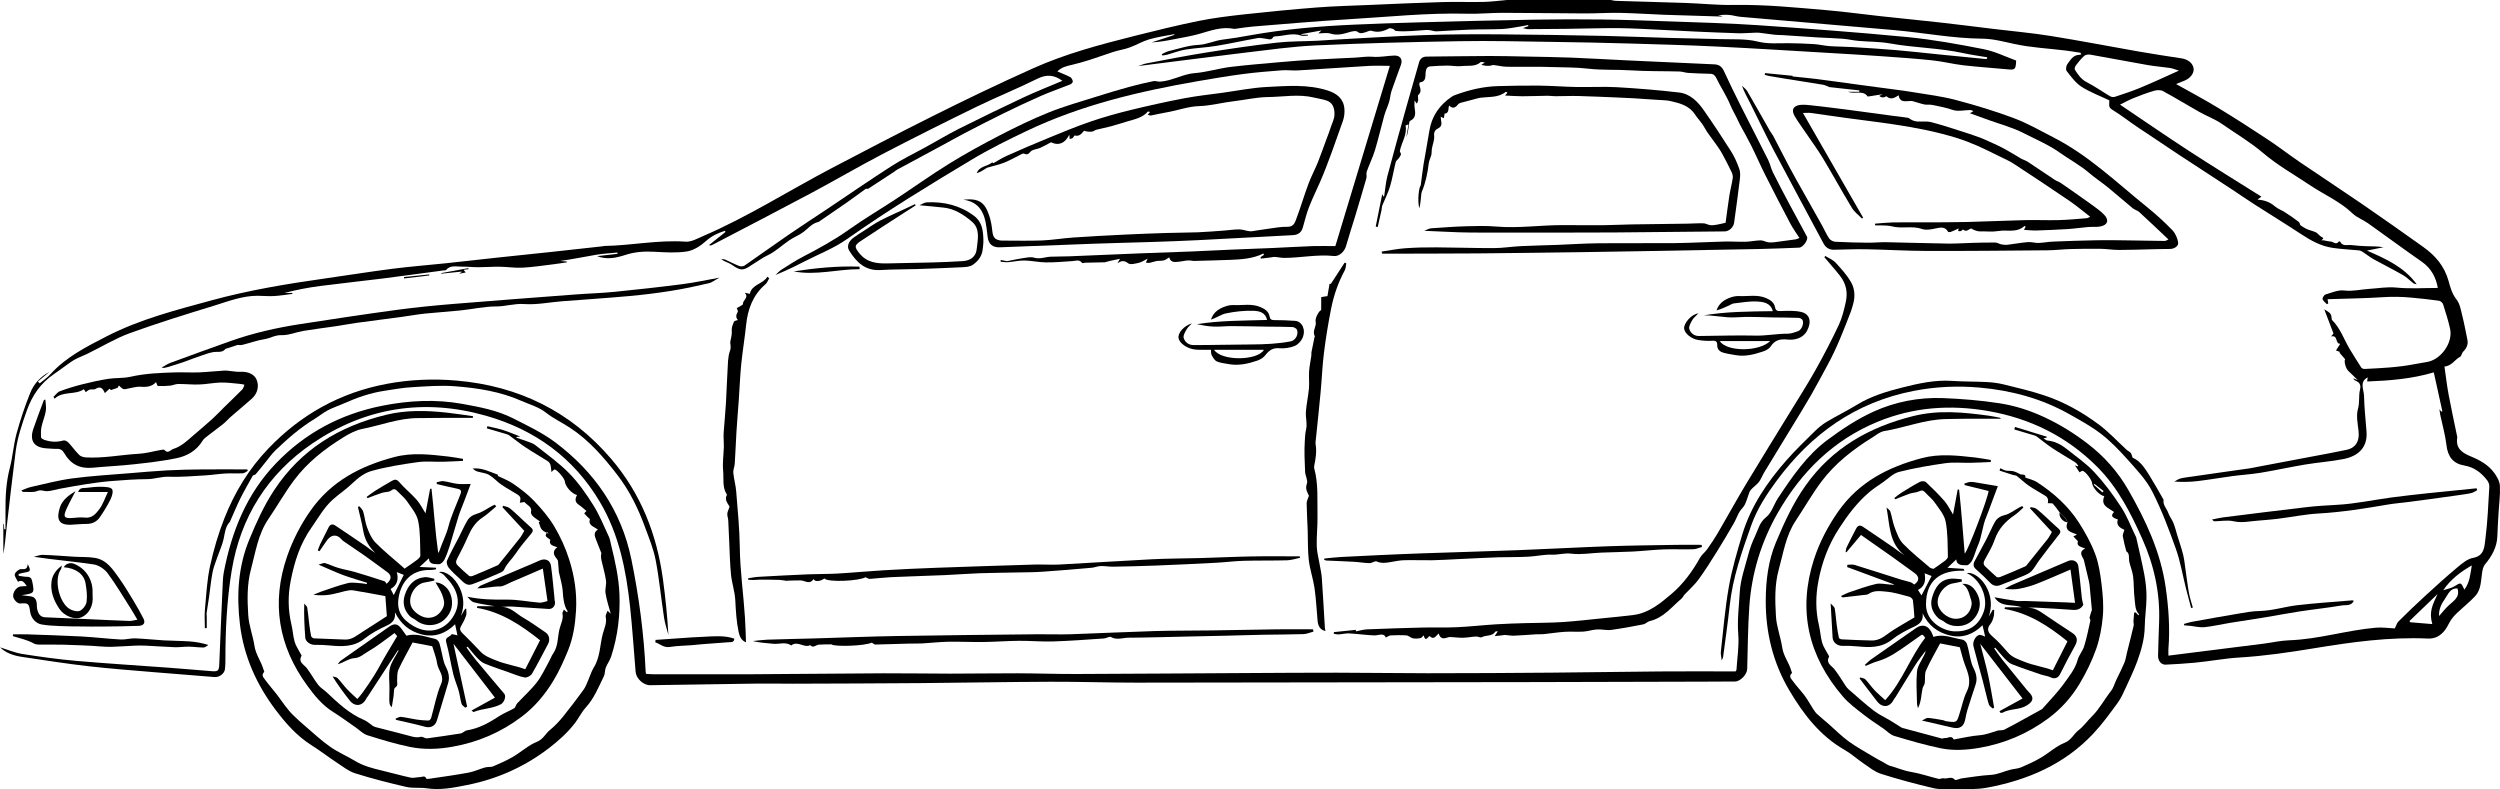 <?xml version="1.0" encoding="UTF-8"?><svg id="Warstwa_2" xmlns="http://www.w3.org/2000/svg" viewBox="0 0 500 157.84"><defs><style>.cls-1{fill-rule:evenodd;}</style></defs><g id="Warstwa_1-2"><g><path class="cls-1" d="M322.17,0c.32,.06,.65,.16,.97,.17,4.67,.15,9.34,.26,14.01,.42,3.2,.11,6.4,.46,9.6,.4,6.25-.11,12.44,.52,18.64,1.05,3.6,.31,7.17,.81,10.76,1.2,4.03,.44,8.06,.83,12.08,1.28,3.48,.39,6.96,.84,10.44,1.26,3.8,.46,7.62,.8,11.4,1.4,5.94,.95,11.85,2.11,17.77,3.14,2.81,.49,5.64,.92,8.46,1.35,1.28,.19,2.25,.95,2.42,1.99,.14,.93-.6,1.96-1.8,2.46-.52,.22-1.05,.43-1.7,.69,2.88,1.62,5.64,3.08,8.3,4.7,3.38,2.05,6.7,4.19,10,6.37,2.23,1.47,4.35,3.11,6.56,4.62,4.11,2.79,8.26,5.51,12.36,8.32,4.1,2.81,8.16,5.69,12.21,8.57,2.39,1.7,4.21,3.8,5.04,6.73,.36,1.29,.69,2.62,1.62,3.79,.68,.85,.87,2.14,1.15,3.26,.4,1.58,.69,3.19,1.02,4.78,.2,.98-.2,1.74-.88,2.42-.26,.26-.29,.83-.57,.98-1.08,.57-1.67,1.83-3.14,1.96,.28,1.93,.49,3.78,.83,5.61,.52,2.8,1.14,5.59,1.71,8.39,.01,.07,.03,.14,.02,.2-.35,2.17,.95,3.05,2.73,3.78,1.76,.72,3.48,1.67,4.64,3.25,.56,.77,1.12,1.73,1.16,2.63,.09,1.84-.18,3.7-.28,5.56-.09,1.5-.18,3-.23,4.49-.08,2.22-1.09,4.01-2.48,5.67-.37,.44-.5,1.15-.59,1.76-.23,1.61-.2,3.34-1.4,4.61-1.13,1.2-2.44,2.24-3.64,3.38-.41,.39-.8,.81-1.12,1.28-.45,.68-.76,1.46-1.25,2.1-.85,1.09-1.91,1.76-3.41,1.69-7.71-.35-15.29,.71-22.87,1.96-4.9,.81-9.84,1.53-14.79,1.83-3.03,.18-5.98,.76-8.98,1.04-1.93,.18-3.87,.3-5.81,.39-.88,.04-1.55-.76-1.52-1.79,.05-2.25,.13-4.5,.21-6.75,.21-5.82-1-11.34-3.38-16.65-2.34-5.22-4.91-10.28-9.01-14.38-6.07-6.08-13.4-9.69-21.83-11.16-7.55-1.31-14.95-.78-22.07,2.15-8.82,3.64-15.26,9.99-19.96,18.19-3.33,5.82-5.25,12.1-5.71,18.78-.29,4.15-.3,8.31-.42,12.47-.03,1.09-1.35,2.5-2.43,2.51-2.01,.02-4.03,.02-6.05,.03-11.58,.03-23.15,.07-34.73,.09-26.37,.04-52.73,.09-79.1,.11-5.67,0-11.33-.2-17-.18-8.63,.03-17.27,.2-25.9,.27-8.57,.07-17.14,.09-25.71,.12-2.44,0-4.88-.05-7.32-.02-7.06,.09-14.12,.21-21.18,.32-1.34,.02-2.79-1.33-2.9-2.67-.37-4.35-.64-8.7-1.11-13.04-.79-7.31-2.2-14.47-6.02-20.92-5.25-8.87-13.01-14.48-22.82-17.27-12.39-3.52-24.13-1.65-34.71,5.56-8.91,6.07-14.37,14.7-16.13,25.45-.96,5.86-1.25,11.79-1.25,17.73,0,.65-.01,1.3-.09,1.94-.1,.92-1.16,1.67-2.09,1.59-3.94-.33-7.88-.62-11.82-.95-4.48-.38-8.97-.71-13.44-1.22-4.43-.51-8.83-1.2-13.24-1.86-1.62-.24-3.17-.74-4.4-1.91,1.49,.45,2.94,1.08,4.44,1.32,3.6,.57,7.21,1.07,10.84,1.39,6.18,.54,12.38,.91,18.57,1.37,2.89,.21,5.78,.48,8.67,.7,1.1,.08,1.28-.22,1.33-1.34,.21-5.52,.46-11.03,.71-16.55,.03-.65,.08-1.3,.2-1.93,1.58-8.16,4.55-15.64,10.44-21.77,5.87-6.11,12.96-9.86,21.24-11.51,5.33-1.06,10.68-1.34,16.04-.37,3.48,.63,6.98,1.28,10.16,2.9,2.85,1.45,5.79,2.84,8.33,4.73,7.92,5.92,13.29,13.66,15.3,23.45,1.52,7.42,2.52,14.92,2.86,22.49,0,.1,.03,.2,.07,.42,.44,.03,.91,.08,1.37,.08,6.62,0,13.24,.03,19.86,0,8.76-.04,17.52-.15,26.28-.19,4.43-.02,8.87,.07,13.3,.07,4.5,0,9.01-.08,13.51-.07,3.96,.01,7.91,.16,11.87,.14,11.44-.04,22.88-.13,34.32-.19,5.87-.03,11.75-.08,17.62-.07,6.07,0,12.14,.11,18.21,.11,8.32,0,16.65-.05,24.97-.12,7.15-.06,14.3-.18,21.45-.24,4.68-.04,9.36-.01,14.03-.01h1.13c.1-.18,.16-.23,.17-.29,.14-2.38,.55-4.77,.36-7.12-.23-2.84,.14-5.63,.3-8.42,.14-2.54,1.05-5.05,1.71-7.56,.32-1.21,.75-2.42,1.3-3.55,.65-1.34,.89-2.82,2.27-3.91,1.1-.86,1.53-2.53,2.35-3.78,2.85-4.3,5.77-8.6,9.97-11.71,2.88-2.13,5.94-4.16,9.19-5.63,4.33-1.96,9.05-2.87,13.84-2.69,3.79,.15,7.59,.46,11.34,1.04,3.1,.48,6.11,1.45,9.01,2.81,3.07,1.43,5.88,3.19,8.55,5.23,3.35,2.56,6.1,5.66,8.19,9.31,3.49,6.09,6.45,12.4,7.46,19.44,.59,4.09,.88,8.21,.55,12.35-.03,.4,0,.8,0,1.33,2.57-.32,5.06-.64,7.55-.95,3.84-.48,7.69-.96,11.53-1.45,1.69-.22,3.37-.61,5.07-.67,5.89-.2,11.53-2.02,17.36-2.52,1.29-.11,2.61,.1,3.77,.15,.28-.55,.4-1.07,.72-1.39,1.71-1.7,3.45-3.38,5.23-5.01,2.17-1.99,4.34-3.96,6.6-5.85,.92-.77,1.98-1.66,3.09-1.86,2.28-.4,2.27-2.24,2.46-3.67,.46-3.51,.59-7.06,.8-10.59,.02-.4-.16-.9-.41-1.23-1.16-1.53-2.62-2.65-4.58-2.98-2.25-.38-3.32-1.78-3.58-4.06-.23-2.02-.81-4-1.23-6-.07-.32-.1-.65-.19-1.2,.23,.28,.31,.38,.39,.48,.07-.02,.14-.04,.21-.06-.56-2.54-1.12-5.08-1.72-7.79-4.43,1.31-8.82,1.65-13.32,1.82,.04-.33,.07-.6,.1-.82-1.72,.9-.76,2.43-.73,3.68,.05,2.4,.32,4.79,.5,7.19,.22,2.95-1.42,4.83-4.59,5.46-2.53,.5-5.13,.67-7.67,1.1-2.97,.49-5.91,1.15-8.88,1.64-1.87,.31-3.78,.42-5.66,.67-2.32,.31-4.63,.72-6.96,1-1.51,.18-3.05,.21-4.68,.1,.42-.22,.81-.52,1.25-.63,.79-.19,1.61-.27,2.42-.39,1.78-.26,3.55-.52,5.33-.77,1.98-.28,3.96-.55,5.94-.84,.64-.09,1.27-.24,1.91-.36,3.46-.65,6.91-1.3,10.37-1.96,2.42-.46,4.85-.89,7.27-1.41,1.55-.33,2.62-1.46,2.35-3.79-.17-1.47-.49-3.06-.11-4.41,.37-1.3,.1-2.57,.4-3.79,.24-.98-.06-1.48-.89-1.83-.18-.08-.34-.22-.45-.48,.33,.13,.65,.27,.9,.37-.59-.57-1.2-1.2-1.84-1.79-.63-.57-.95-2.06-.69-2.39-.41-.47-.78-.9-1.16-1.34,.06-.03,.12-.07,.17-.1-.26-.1-.53-.2-.84-.32,.3-.47,.55-.86,.85-1.33-1.08,.02-.37-1.8-1.82-1.47,.24-.29,.43-.52,.47-.58-.62-1.62-1.19-3.13-1.84-4.84,1.3,.75,1.41,.92,1.49,1.94,0,.05-.01,.11,.01,.14,1.73,1.68,2.44,3.98,3.65,5.97,.74,1.21,1.48,2.43,2.26,3.61,.11,.17,.45,.27,.68,.26,3.38-.16,6.76-.32,10.09-.98,.76-.15,1.53-.28,2.3-.4,2.84-.43,5.3-3.86,4.68-6.66-.37-1.65-.88-3.28-1.4-4.9-.1-.3-.52-.66-.83-.7-1.82-.26-3.65-.45-5.48-.62-1.91-.18-3.82-.22-5.75-.09-3.65,.24-7.31,.28-11.05,.4,.06,.36,.11,.6,.15,.83-.09,.06-.18,.12-.27,.18-.31-.34-.75-.63-.87-1.03-.07-.24,.3-.83,.58-.92,1.23-.36,2.54-.95,3.74-.8,1.73,.21,3.34-.22,5-.32,1.82-.11,3.59-.45,5.46-.26,2.74,.27,5.52,.07,8.27,.07-.37-2.06-1.29-3.92-3.23-5.26-3.62-2.51-7.15-5.14-10.74-7.68-1-.71-2.23-1.13-3.09-1.96-2.47-2.38-5.6-3.71-8.39-5.57-3.2-2.14-6.6-4.05-9.51-6.53-2.57-2.19-5.44-3.86-8.17-5.77-1.4-.98-3.07-1.59-4.57-2.43-2.43-1.37-4.81-2.84-7.27-4.17-.47-.26-1.23-.22-1.78-.06-1.4,.41-2.77,.92-4.12,1.47-.95,.38-1.85,.89-2.69,1.3,4.64,3.12,9.21,6.28,13.87,9.31,4.72,3.07,9.52,6.02,14.4,9.09-.34,.26-.5,.39-.78,.6,1.42,.08,2.51,.51,3.49,1.35,.57,.49,1.34,.75,1.98,1.16,.96,.62,1.9,1.25,2.8,1.95,.21,.16,.2,.61,.38,.71,.42,.25,.81,.54,1.25,.73,.57,.25,1.2,.37,1.76,.63,.32,.15,.55,.48,.84,.71,.2,.16,.44,.29,.69,.45-.09,.12-.2,.26-.38,.5,.18-.04,.26-.08,.33-.07,.49,.08,.97,.24,1.46,.25,.55,.02,1.13,.8,1.68-.01,.02-.03,.23,0,.26,.05,.52,1.03,1.49,.58,2.27,.68,1.03,.14,2.07,.19,3.11,.23,1.08,.04,2.16,0,3.29,.2-1.07,.22-2.15,.43-3.32,.67,3.76,1.64,7.44,3.28,9.96,6.74-.22-.06-.49-.07-.66-.2-.7-.52-1.31-1.19-2.05-1.61-1.96-1.13-3.99-2.14-5.97-3.23-.68-.38-1.29-.89-1.95-1.32-.27-.17-.57-.37-.88-.41-1.79-.19-3.6-.25-5.37-.52-2.28-.35-4.27-1.44-6.18-2.7-3.12-2.05-6.29-4-9.43-6.01-1.49-.95-2.94-1.97-4.42-2.94-3.51-2.3-7.04-4.58-10.54-6.89-2.85-1.88-5.68-3.77-8.51-5.68-1.66-1.12-3.24-2.38-4.95-3.41-.88-.53-.53-1.19-.57-1.87-1.87-.89-3.84-1.61-5.57-2.72-1.18-.76-2.07-2.01-2.96-3.14-.22-.27-.11-1.06,.14-1.39,.61-.81,1.14-1.82,2.38-1.85,.14,0,.27-.07,.41-.11-.06-.1-.12-.2-.17-.3-.99-.15-1.99-.33-2.98-.45-3.42-.42-6.89-.58-10.24-1.31-2.13-.46-4.25-1.04-6.41-1.06-5.95-.05-11.78-1.2-17.68-1.72-10.23-.9-20.46-1.76-30.68-2.65-.77-.07-1.52-.31-2.28-.38-.74-.07-1.48-.01-2.25,.07,.27,.06,.55,.11,.91,.18-.14,.04-.22,.07-.29,.07-3.79-.11-7.57-.22-11.36-.35-2.92-.11-5.85-.32-8.77-.38-2.37-.05-4.75,.12-7.13,.11-5.49-.02-10.97-.11-16.46-.12-2.32,0-4.63,.24-6.95,.18-8.04-.21-16.02,.65-24.02,1.12-6.3,.37-12.59,.94-18.89,1.44-1.04,.08-2.07,.26-3.11,.39-.24,.03-.49,.11-.71,.07-2.49-.5-4.76,.4-7.08,1.05-1.57,.44-3.2,.69-4.8,1.01-1.51,.3-3.02,.58-4.59,.66,1.52-.5,3.04-1,4.55-1.5-.01-.05-.03-.1-.04-.15-1.67,.33-3.37,.56-4.99,1.03-1.35,.4-2.59,1.15-3.92,1.63-1.04,.38-2.15,.54-3.2,.87-1.62,.51-3.2,1.11-4.82,1.62-1.16,.37-2.33,.7-3.51,.98-1.04,.25-2.08,.45-2.92,1.32,.94,.41,1.79,.72,2.58,1.14,.26,.14,.46,.55,.51,.86,.03,.17-.28,.5-.5,.59-1.94,.78-3.92,1.45-5.84,2.29-2.54,1.11-5.05,2.3-7.54,3.52-2.63,1.29-5.23,2.63-7.82,3.98-1.58,.82-3.12,1.71-4.69,2.55-2.91,1.57-5.83,3.14-8.74,4.71-.24,.13-.44,.32-.67,.47-1.69,1.11-3.38,2.23-5.09,3.33-.16,.1-.43,.01-.48,.01-1.35,.98-2.65,1.94-3.98,2.87-1.73,1.21-3.48,2.4-5.22,3.59-.11,.08-.22,.18-.35,.21-1.24,.27-1.99,1.26-2.93,1.97-.87,.66-1.94,1.06-2.85,1.68-1.48,1-2.81,2.3-4.41,3.04-.96,.45-1.75,1.06-2.63,1.59-.18,.11-.35,.21-.52,.33-1.69,1.19-2.22,1.14-3.96-.07-.62-.43-1.41-.59-2.11-1.1,.25,.01,.53-.04,.74,.05,.96,.42,1.89,.92,2.86,1.3,.31,.12,.81,.1,1.07-.08,2.92-2.01,5.79-4.09,8.72-6.1,2.63-1.81,5.32-3.54,7.97-5.32,4.25-2.84,8.45-5.75,12.76-8.51,2.15-1.38,4.48-2.49,6.73-3.73,2.23-1.23,4.42-2.55,6.7-3.7,4.29-2.15,8.61-4.25,12.96-6.29,2.53-1.18,5.13-2.2,7.73-3.3-1.61-1.19-3.14-1.35-5.02-.41-3.99,1.99-8.14,3.65-12.15,5.6-6.31,3.08-12.6,6.22-18.83,9.47-4.83,2.52-9.53,5.28-14.33,7.84-6.56,3.5-13.17,6.91-19.75,10.35-.14,.07-.29,.13-.59,0,1.1-.88,2.2-1.75,3.3-2.63-.05-.07-.1-.15-.15-.22-1.37,.45-2.62,1.01-3.77,2.05-1.05,.95-2.43,1.85-3.78,2.07-2.11,.34-4.33,.18-6.49,.07-1.99-.11-3.87-.01-5.81,.62-1.8,.58-3.73,1.03-5.69,.25,1.36-.15,2.73-.3,4.09-.46,0-.09-.02-.18-.03-.26-1.4,.14-2.81,.21-4.2,.44-2.41,.4-4.81,.91-7.26,1.25,.45,.04,.9,.07,1.35,.11,0,.05,0,.11,.01,.16-.9,.13-1.79,.28-2.69,.39-2.06,.25-4.12,.57-6.19,.68-1.5,.08-3.02-.17-4.53-.19-1.46-.02-2.93,.1-4.39,.1-1.08,0-2.17-.14-3.25-.12-1.07,.01-2.26-.35-3.13,.68-.08,.1-.32,.06-.49,.08-4.09,.54-8.18,1.11-12.27,1.63-4.15,.52-8.3,.95-12.44,1.49-2.39,.31-4.75,.77-7.1,1.38h1.56l.02,.2c-1.24,.15-2.48,.36-3.72,.43-1.08,.06-2.16-.06-3.25-.06-3.02,0-5.81,1.09-8.62,1.96-5.67,1.74-11.34,3.49-16.9,5.51-2.96,1.08-5.7,2.76-8.55,4.15-.82,.4-1.7,.71-2.5,1.15-.72,.4-1.38,.92-2.06,1.4-.7,.49-1.38,1.01-2.08,1.49-2.66,1.81-4.36,4.25-5.44,7.31-.94,2.66-1.85,5.31-2.22,8.1-.67,5.2-1.25,10.41-1.85,15.63-.19,1.64-.3,3.29-.62,4.93v-6s.07,0,.11,0c.02,.35,.04,.7,.07,1.05,.08,0,.17,0,.25,0,0-1.25,0-2.5,0-3.75-.02-2.85,.13-5.67,.86-8.47,.59-2.26,.74-4.64,1.35-6.89,.75-2.75,1.66-5.46,2.72-8.1,.72-1.81,2.03-3.29,3.85-4.24-.77,.64-1.53,1.27-2.3,1.91,.12,.13,.23,.25,.35,.38,.73-.61,1.54-1.14,2.16-1.83,3.14-3.47,7.25-5.52,11.29-7.6,6.63-3.4,13.83-5.24,20.99-7.19,7.39-2.01,14.92-3.27,22.49-4.34,4.55-.64,9.09-1.38,13.64-1.96,3.51-.45,7.05-.72,10.57-1.09,3.52-.37,7.04-.78,10.56-1.16,3.45-.37,6.91-.72,10.37-1.09,3.49-.38,6.97-.76,10.46-1.15,.14-.02,.27-.06,.4-.07,5.43-.09,10.8-1.25,16.27-.86,1.12,.08,2.34-.62,3.45-1.1,8.94-3.84,17.14-9.08,25.73-13.59,13.29-6.98,26.64-13.86,40.36-20,6.51-2.92,13.38-4.73,20.27-6.47,4.21-1.06,8.44-2.1,12.7-2.97,3.03-.61,6.11-.99,9.18-1.33,4.84-.53,9.69-1,14.55-1.38,3.47-.27,6.95-.35,10.42-.5,4.91-.21,9.81-.44,14.72-.58,2.74-.08,5.48,.03,8.22-.03,1.58-.04,3.15-.25,4.73-.39h20.7Zm113.62,14.13c-.77-.24-1.25-.45-1.75-.53-1.5-.22-3.02-.33-4.51-.59-3.83-.67-7.64-1.41-11.46-2.08-.39-.07-.96,0-1.23,.25-.63,.56-1.16,1.24-1.67,1.91-.16,.22-.31,.67-.2,.84,.62,.99,1.25,1.93,2.39,2.51,1.61,.83,3.1,1.89,4.66,2.81,.26,.15,.68,.21,.96,.11,1.72-.57,3.46-1.13,5.13-1.83,2.51-1.04,4.98-2.2,7.68-3.41Zm46.09,110.08c.06,.08,.12,.16,.18,.24,1.46,.12,2.92,.24,4.4,.37-.71-2.5,.07-3.88,1.05-6.01-1.88,1.8-3.75,3.6-5.63,5.41Zm10.99-6.27c1.11-1.49,1.19-3.12,1.49-4.86-2.26,1.31-4.19,2.74-5.71,4.96,.86-.29,1.6-.39,2.18-.75,1.37-.85,1.34-.89,2.05,.65Zm-5.05,5.26c.66-.74,1.23-1.48,1.91-2.11,1-.93,2.31-1.64,1.77-3.39-1.51-.13-1.89,1.22-2.53,2.1-.7,.97-1.23,2.08-1.16,3.4Z"/><path class="cls-1" d="M227.53,13.26c.51-.17,1.1-.45,1.71-.57,3.98-.75,7.96-1.54,11.97-2.18,4.67-.74,9.36-1.43,14.06-1.97,2.7-.31,5.44-.26,8.17-.39,1.15-.05,2.31-.16,3.46-.22,6.01-.32,12.02-.71,18.04-.91,5.04-.17,10.08-.19,15.12-.15,6.96,.04,13.91,.17,20.86,.31,4.28,.09,8.57,.28,12.85,.4,3.36,.1,6.73,.13,10.09,.24,2.56,.09,5.21-.12,7.65,.49,2.13,.53,4.13,.31,6.2,.33,1.68,.02,3.37,.07,5.05,.18,1.08,.07,2.14,.34,3.22,.41,1.52,.11,3.04,.09,4.56,.19,2.92,.18,5.85,.36,8.76,.61,2.82,.24,5.63,.57,8.44,.85,3.1,.31,6.2,.62,9.31,.92,.11,.01,.23-.02,.35-.03,.01-.1,.03-.2,.04-.31-1.57-.27-3.15-.48-4.71-.82-4.88-1.07-9.89-1.07-14.79-1.96-2.04-.37-4.16-.31-6.24-.5-1.06-.09-2.1-.35-3.16-.43-1.65-.13-3.3-.16-4.96-.26-2.38-.14-4.75-.32-7.13-.47-.51-.03-1.03,0-1.53-.07-1.03-.12-2.05-.28-3.08-.4-.34-.04-.68-.01-1.02,0-1.08,.03-2.16,.13-3.24,.1-2.79-.08-5.59-.21-8.38-.33-2.19-.1-4.38-.23-6.57-.33-2.93-.14-5.86-.33-8.79-.36-3.54-.03-7.08,.1-10.62,.14-2.53,.03-5.06,.05-7.59,.06-.29,0-.57-.11-1.06-.21,.49-.17,.8-.28,1.1-.39-.01-.08-.03-.15-.04-.23-.52,.1-1.03,.22-1.55,.3-1.19,.18-2.38,.44-3.58,.5-2.21,.1-4.43,.05-6.65,.13-2.19,.08-4.39,.24-6.58,.34-.33,.02-.66-.12-.99-.17-.3-.05-.6-.13-.89-.11-2.07,.11-4.14,.42-6.22,.2-.2-.02-.35-.33-.56-.4-.26-.09-.62-.21-.82-.1-1.12,.61-2.24,.87-3.51,.47-.32-.1-.75,.17-1.13,.27-.56,.15-1.05,.42-1.68-.09-.32-.26-1.13-.05-1.67,.11-1.23,.36-2.39,.69-3.71,.27-.73-.23-1.6-.04-2.44-.04,.13-.12,.28-.26,.64-.59-1.51,.28-2.76,.5-4,.73v.13h1.28v.18c-.47,0-.97,.12-1.38-.02-1.74-.61-3.42,.12-5.13,.16-.16,0-.39,.08-.45,.19-.33,.63-.85,.37-1.33,.31-.59-.07-1.2-.25-1.76-.15-2.79,.49-5.55,1.12-8.34,1.57-2.01,.33-4.07,.4-6.09,.73-1.23,.2-2.42,.68-3.62,1.01-.32,.09-.66,.12-.99,.17-.04-.09-.08-.18-.12-.27,.44-.2,.87-.47,1.33-.59,1.99-.48,3.97-1.17,5.98-1.26,1.72-.08,3.2-.85,4.84-1.05,1.83-.22,3.65-.53,5.46-.86,6.9-1.24,13.86-1.83,20.85-2.14,4.34-.2,8.69-.34,13.03-.46,7.67-.21,15.34-.41,23.01-.54,4.53-.08,9.07-.09,13.6-.03,4.48,.06,8.96,.22,13.43,.38,5.85,.22,11.71,.35,17.55,.75,10.03,.69,20.07,1.42,30.08,2.39,5.11,.5,10.19,1.43,15.23,2.42,2.24,.44,4.36,1.5,6.48,2.27-.07,1.77-.22,1.9-1.67,1.76-2.96-.28-5.92-.47-8.87-.81-2.08-.24-4.14-.77-6.22-.99-3.35-.35-6.71-.58-10.07-.82-3.4-.24-6.81-.44-10.21-.64-7.53-.44-15.05-.92-22.59-1.29-5.93-.29-11.87-.45-17.8-.62-5.12-.15-10.24-.25-15.35-.32-6.21-.09-12.42-.25-18.62-.14-9.54,.16-19.09,.4-28.62,.84-4.76,.22-9.51,.9-14.25,1.46-7.17,.86-14.34,1.8-21.45,2.69Z"/><path class="cls-1" d="M94.57,83.58c-2.12,0-4.25,0-6.37,0-1.53,0-3.06,.03-4.59,.04-3.84,0-7.41,1.43-11.12,2.16-1.32,.26-2.61,.94-3.77,1.66-3.76,2.31-7.23,5.03-9.89,8.58-1.87,2.5-3.42,5.24-5.18,7.83-2.06,3.04-2.54,6.6-3.46,10.02-.81,3.03-.73,6.12-.54,9.18,.13,2.07,.94,4.09,1.25,6.16,.26,1.71,1.32,3.04,1.78,4.64,.05,.19,.22,.49,.16,.55-.65,.59-.14,1.1,.15,1.51,.75,1.03,1.6,1.98,2.38,2.99,.58,.74,1.09,1.53,1.66,2.27,.49,.63,1,1.27,1.57,1.83,.82,.81,1.67,1.57,2.55,2.32,1.61,1.38,3.17,2.84,4.9,4.05,1.56,1.09,3.35,1.84,4.98,2.83,1.65,1,3.47,1.46,5.31,1.9,1.94,.46,3.85,1.01,5.8,1.43,.56,.12,1.19-.09,1.8-.1,.46,0,1.04-.44,1.35,.32,.03,.07,.38,.03,.58,0,2.61-.39,5.23-.74,7.83-1.22,1.14-.21,2.23-.74,3.35-1.05,.51-.14,1.12-.01,1.59-.21,1.34-.57,2.69-1.17,3.95-1.9,1.63-.96,3.08-2.32,4.8-3.01,1.28-.52,1.7-1.64,2.61-2.37,.97-.79,1.84-1.72,2.63-2.69,1.41-1.74,2.76-3.54,4.08-5.35,.41-.56,.64-1.25,.93-1.89,.38-.85,.63-1.77,1.11-2.55,1.33-2.1,1.21-4.57,1.84-6.85,.3-1.06,.82-2.1,.55-3.29-.07-.33,.21-.73,.37-1.22,.3,.28,.48,.46,.64,.61-.37-1.39-.82-2.72-1.04-4.1-.14-.83,.21-1.74,.09-2.57-.2-1.38-.62-2.74-.92-4.1-.07-.31-.07-.64-.08-.97,0-.13,.11-.29,.07-.4-.34-.9-.71-1.79-1.06-2.69-.28-.72-.56-1.45,.38-2.02-.79-.57-2.02-.84-1.6-2.06-.46-.44-.83-.77-1.13-1.15-.03-.04,.33-.4,.43-.5-.46-.38-.97-.87-1.54-1.25-.81-.54-.75-1.21-.34-1.94-1.08-.26-2.36-1.74-2.44-2.73-.05-.56-1.49-2.3-2.04-2.39-.13-.02-.29,.22-.64,.51-.07-.55-.08-1-.2-1.41-.07-.26-.26-.56-.48-.71-1.52-.97-3.08-1.86-4.58-2.86-1.11-.73-2.13-1.59-3.21-2.36-.21-.15-.49-.22-.75-.3-1.23-.37-2.47-.73-3.71-1.09,.04-.14,.08-.29,.12-.43,1.04,.25,2.09,.44,3.1,.76,1.11,.35,2.19,.82,3.47,1.31-.37,.04-.55,.06-.73,.08-.02,.05-.04,.1-.06,.15,.78,.26,1.57,.51,2.34,.8,.5,.19,1.05,.36,1.46,.68,2.31,1.85,4.76,3.57,6.81,5.67,1.84,1.88,3.38,4.1,4.78,6.33,1.24,1.97,2.12,4.17,3.11,6.29,.25,.54,.33,1.17,.48,1.76,.79,3.22,1.52,6.45,1.65,9.77,.16,4.24-.34,8.4-1.65,12.44-.26,.8-.79,1.5-1.1,2.29-.2,.52-.11,1.17-.36,1.67-1.07,2.17-1.95,4.44-3.64,6.28-.83,.9-1.37,2.07-2.12,3.06-1.52,1.98-3.37,3.63-5.35,5.14-4.86,3.7-10.32,6.11-16.28,7.29-2.64,.53-5.32,1.07-8.07,.65-1.33-.2-2.75,.03-4.05-.27-3.44-.79-6.88-1.67-10.25-2.73-1.32-.42-2.49-1.37-3.68-2.15-1.72-1.14-3.37-2.41-5.11-3.51-2.88-1.83-5.07-4.33-7.09-7-3.82-5.07-6.36-10.7-7.14-17.03-.71-5.8-.4-11.55,1.83-16.98,1.4-3.41,2.92-6.79,4.98-9.92,5.38-8.18,13.02-12.82,22.38-15.1,4.06-.99,8.1-.89,12.18-.44,1.75,.19,3.49,.47,5.23,.71,0,.11-.02,.23-.03,.34Z"/><path class="cls-1" d="M400.23,83.75c-2.48,0-4.85,0-7.22,0-1.23,0-2.45,.05-3.68,.06-4.31,.05-8.32,1.71-12.51,2.41-.85,.14-1.62,.82-2.39,1.3-3.85,2.38-7.4,5.15-10.13,8.78-1.88,2.5-3.43,5.25-5.17,7.86-1.97,2.96-2.45,6.41-3.37,9.72-.86,3.1-.75,6.26-.57,9.38,.12,2.1,.95,4.16,1.26,6.27,.25,1.71,1.37,3.02,1.81,4.63,.04,.16,.18,.41,.13,.45-.73,.62-.13,1.17,.17,1.59,.74,1.03,1.64,1.95,2.4,2.97,.61,.82,1.09,1.73,1.65,2.59,.24,.36,.48,.74,.79,1.03,.76,.7,1.57,1.35,2.35,2.03,1.32,1.15,2.55,2.42,3.96,3.44,1.52,1.11,3.2,2.02,4.82,3,.74,.45,1.5,.85,2.26,1.27,.42,.23,.82,.54,1.27,.65,1.37,.36,2.65,.96,4.08,1.19,1.89,.31,3.72,.95,5.59,1.41,.31,.07,.7-.2,1-.12,.73,.19,1.55-.51,2.26,.3,.15,.17,.9-.22,1.39-.29,1.92-.26,3.84-.58,5.77-.69,1.47-.09,2.72-.76,4.1-1.08,.65-.15,1.35-.17,1.94-.42,1.35-.57,2.69-1.18,3.95-1.92,1.63-.96,3.07-2.32,4.8-3.01,1.34-.54,1.78-1.74,2.76-2.5,1.01-.78,1.77-1.87,2.69-2.78,1.53-1.51,2.51-3.43,3.83-5.1,.48-.61,.69-1.45,1.03-2.17,.55-1.15,1.14-2.29,1.63-3.46,.26-.61,.34-1.3,.5-1.95,.46-1.83,.93-3.66,1.36-5.5,.06-.24-.06-.52-.05-.78,.03-.6,.09-1.2,.14-1.8,.1-.01,.21-.02,.31-.03l.52,.57c.08-.08,.16-.17,.16-.17-.83-.84-.76-1.99-.89-3.01-.2-1.52-.12-3.07-.31-4.6-.12-.96-.52-1.88-.74-2.83-.1-.43-.06-.9-.11-1.34-.02-.18-.09-.37-.18-.53-.08-.14-.31-.22-.34-.36-.26-.98-.52-1.96-.69-2.96-.06-.35,.17-.74,.32-1.28-.65-.34-1.74-.73-1.32-2.08-1.27-.43-1.42-.75-.76-1.49-1.05-.81-2.75-1.22-1.94-3.17-.91-.1-2.37-1.69-2.44-2.61-.05-.64-1.33-2.35-1.89-2.45-.17-.03-.39,.18-.62,.3-.27-.4-.54-.82-.93-1.4,.27,.11,.39,.15,.51,.2,.05-.04,.11-.08,.16-.13-.2-.23-.36-.52-.61-.68-1.52-.96-3.09-1.85-4.59-2.84-1.09-.72-2.08-1.57-3.14-2.34-.21-.15-.5-.21-.75-.29-1.23-.37-2.47-.74-3.71-1.1l.16-.5c2.11,.65,4.22,1.29,6.32,1.94,0,.07,0,.14-.01,.21-.15,.03-.3,.05-.64,.11,.33,.2,.55,.43,.78,.45,1.5,.14,2.77,.81,3.91,1.72,1.88,1.51,3.91,2.89,5.53,4.65,1.98,2.13,3.74,4.51,5.33,6.95,1.17,1.79,1.94,3.85,2.88,5.79,.05,.09,.11,.18,.13,.28,.56,2.5,1.17,4.99,1.64,7.5,.27,1.47,.43,2.98,.42,4.46-.01,1.95-.32,3.9-.35,5.86-.04,2.43-.68,4.71-1.5,6.95-.64,1.74-1.44,3.43-2.22,5.11-.51,1.1-1,2.25-1.71,3.22-1.55,2.11-3.09,4.25-4.88,6.15-5.76,6.13-13.11,9.28-21.22,10.79-2.2,.41-4.52,.28-6.78,.32-1.35,.02-2.74,.06-4.04-.24-3.5-.83-6.99-1.76-10.42-2.85-1.25-.4-2.36-1.32-3.48-2.08-1.27-.86-2.41-1.92-3.73-2.67-4.95-2.82-8.27-7.15-11.09-11.91-3.27-5.52-4.75-11.55-4.73-17.94,.01-4.01,.49-8,2.04-11.7,1.65-3.94,3.42-7.82,5.93-11.36,5.36-7.55,12.77-11.71,21.57-13.9,5.03-1.25,10.01-.75,15.02-.07,.77,.11,1.53,.27,2.3,.42,.02,0,.04,.05,.17,.22Zm20.26,14.73c.08-.09,.15-.18,.23-.27-.61-.48-1.22-.95-1.83-1.43-.05,.05-.09,.11-.14,.16,.58,.51,1.16,1.03,1.74,1.54Z"/><path class="cls-1" d="M384.51,122.59c.26,1.56-.57,2.23-1.82,2.81-1.51,.7-3.01,1.5-4.31,2.53-2.15,1.71-4.53,1.57-7,1.34-.97-.09-1.95-.13-2.93-.1-.94,.03-1.87-.68-1.93-1.63-.14-2.17-.25-4.35-.39-6.86,.4,.47,.76,.7,.81,.98,.19,1.1,.25,2.21,.4,3.31,.11,.86,.26,1.73,.44,2.58,.03,.14,.35,.31,.55,.32,2,.1,4,.19,6,.23,1.16,.02,2.08-.47,3.04-1.19,1.67-1.26,3.56-2.24,5.51-3.42-.08-1.03-.14-2.24-.3-3.43-.04-.27-.42-.64-.71-.71-1.55-.41-3.1-.9-4.69-1.03-1.13-.1-2.39-.29-3.47,.47-.28,.19-.71,.18-1.08,.22-1.35,.17-2.7,.32-4.06,.47-.09,0-.19-.04-.38-.28,.61-.27,1.21-.6,1.85-.81,1.7-.57,3.39-1.19,5.13-1.59,.84-.2,1.78,.03,2.68,.09,.33,.02,.66,.1,1.04,.02-3.15-1.17-6.31-2.33-9.46-3.5,.02-.15,.03-.3,.05-.45,.48,0,.99-.12,1.43,.02,3.13,.96,6.24,1.98,9.36,2.96,.61,.19,1.25,.31,1.87,.51,.24,.08,.44,.28,.7,.45,1.01-.65,1.09-1.55,.12-2.26-1.54-1.12-3.07-2.24-4.62-3.34-1.98-1.41-3.97-2.79-6.14-4.31-.99,1.18-1.95,2.32-2.91,3.46-.06-.02-.11-.03-.17-.05,.07-.33,.08-.68,.22-.97,.61-1.25,1.25-2.49,1.89-3.72,.3-.57,.73-.78,1.32-.38,2.04,1.38,4.08,2.74,6.1,4.14,.75,.52,1.44,1.1,2.26,1.59-3.15-2.41-2.94-6.11-3.61-9.55,.26,.26,.66,.47,.76,.77,.34,1.06,.48,2.19,.88,3.23,.43,1.12,.85,2.38,1.65,3.21,1.66,1.73,3.56,3.22,5.38,4.79,.19,.17,.51,.19,.73,.26,.54-.38,1.39-.93,2.2-1.55,.29-.22,.69-.58,.68-.87-.07-2.36,0-4.76-.45-7.05-.27-1.36-1.34-2.58-2.18-3.79-.52-.75-1.29-1.34-1.91-2.03-.37-.4-.66-.5-1.21-.22-.55,.28-1.26,.25-1.86,.46-.99,.34-1.95,.76-2.92,1.14-.06-.09-.12-.18-.18-.26,.47-.36,.92-.75,1.42-1.06,1.21-.75,2.43-1.51,3.69-2.17,.31-.17,.96-.17,1.19,.04,1.29,1.21,2.56,2.46,3.72,3.79,.63,.72,1.05,1.63,1.72,2.7,.34-1.82,.63-3.4,.92-4.97l.29-.03c.46,4.25,.76,8.52,1.12,12.82,.63-.49,4.6-10.94,4.78-12.52-1.58-.39-3.18-.78-4.78-1.18-.02-.1-.05-.2-.07-.3,.4-.12,.79-.3,1.19-.33,.47-.03,.95,.07,1.42,.15,1.3,.21,2.59,.44,4.09,.69-.42,1.12-.82,2.2-1.23,3.28-.36,.95-.68,1.92-1.08,2.86-.8,1.85-.86,3.92-1.69,5.76-.41,.92-.64,1.92-1.08,2.83-.22,.46-.75,1.1-1.11,1.09-.85-.03-2.03,.13-2.12-1.17-.6,.57-1.21,1.15-1.77,1.68,1.05,.07,2.15,.14,3.24,.21,.05,.13,.1,.26,.15,.38-4.82-.19-7.68,1.94-7.68,6.76,0,3.49,3.47,5.27,5.63,5.36,3.25,.13,5.04-1.42,5.94-4,.93-2.67-.66-6.45-3.42-7.64,1.28-.3,3.21,1.11,4.16,3.21,.79,1.75,.88,3.6,.24,5.48,.27-.46,.53-.91,.8-1.37,.1,.01,.19,.02,.29,.04-.03,.46,0,.94-.11,1.37-.13,.49-.3,1.01-.61,1.39-.94,1.14-.45,1.84,.51,2.66,1.08,.92,2.02,2.01,2.95,3.08,.87,1.01,2.05,1.35,3.21,1.83,1.86,.77,3.85,1.02,5.78,1.74,1-1.98,1.97-3.88,2.93-5.79-3.79-3.07-7.72-5.65-12.59-6.48,.03-.11,.06-.22,.09-.34h3.32c-1.83-.68-4.12,.12-5.43-2,1.55,.27,2.93,.54,4.33,.73,.6,.08,1.21,0,1.82,.02,2.65,.09,5.29,.18,7.94,.27,.65,.02,1.31,.06,2.03,.1-.31-2.29-.61-4.46-.91-6.66-2.22,.94-4.42,1.93-6.67,2.82-1.12,.44-2.29,.77-3.47,1-.94,.19-1.92,.16-3,.04,.44-.24,.86-.53,1.32-.73,3.77-1.62,7.55-3.23,11.34-4.84,.95-.4,1.91,.03,2.05,1.05,.29,2.11,.46,4.23,.7,6.35,.05,.42,.17,.83,.29,1.37-.4,.7-1.05,1.09-2.08,1.01-2.51-.2-5.02-.32-7.53-.46-.53-.03-1.06,0-1.61,.07,1.37-.13,2.4,.56,3.44,1.28,1.84,1.27,3.73,2.48,5.59,3.72,1.04,.7,1.13,1.5,.51,2.6-1.05,1.87-2.03,3.78-2.99,5.69-.39,.76-1.08,.96-1.86,.59-.62-.3-1.35-.36-2.01-.59-1.93-.66-3.88-1.31-5.78-2.06-.56-.22-1.04-.74-1.48-1.19-.64-.67-1.21-1.4-1.81-2.11l-.21,.17c.52,.72,1,1.46,1.55,2.15,1.63,2.04,3.29,4.07,4.94,6.09,.22,.28,.49,.52,.72,.79,.85,1.01,.37,1.74-.74,2.4-1.53,.91-3.33,.57-4.82,1.43-.11,.06-.3,0-.45-.02-.04-.1-.09-.2-.13-.3,1.54-.85,3.07-1.69,4.6-2.53-2.79-3.61-5.56-7.19-8.46-10.94,.57,2.22,1.15,4.29,1.6,6.38,.46,2.12,.79,4.26,1.18,6.39l-.27,.18c-.26-.24-.63-.44-.74-.74-.26-.66-.4-1.37-.58-2.06-.23-.9-.44-1.82-.68-2.72-.62-2.32-1.28-4.64-1.87-6.97-.21-.82,.39-2.02,1.12-2.22,.37-.1,.84,.21,1.22,.32-.15-.66-.34-1.49-.52-2.28-1.74,1.74-3.9,2.68-6.53,2.05-2.51-.6-4.37-2.05-5.5-4.51Zm-.92-4.6c.29,.45,.53,.82,.71,1.09,.67-1.3,1.35-2.59,2.02-3.88-.42-.16-.9-.35-1.39-.54,.29,1.68-.1,2.68-1.34,3.33Z"/><path class="cls-1" d="M63.54,110.1c.18-.44,.32-.9,.53-1.33,.53-1.1,1.09-2.18,1.64-3.28,.3-.59,.75-.77,1.31-.41,2.08,1.38,4.14,2.78,6.2,4.19,.6,.42,1.15,.91,1.82,1.29-1.26-1.21-2.08-2.6-2.38-4.34-.27-1.62-.71-3.21-1.08-4.82,.11-.05,.21-.1,.31-.15,.26,.36,.63,.68,.75,1.08,.31,1.03,.39,2.14,.77,3.14,.41,1.06,.87,2.22,1.65,3.01,1.68,1.71,3.56,3.21,5.36,4.8,.2,.18,.4,.37,.49,.45,.84-.58,1.68-1.14,2.49-1.75,.29-.22,.68-.59,.67-.88-.07-2.31,.02-4.67-.44-6.91-.29-1.41-1.38-2.68-2.23-3.93-.5-.73-1.23-1.3-1.85-1.95-.41-.44-.71-.7-1.35-.19-.43,.34-1.18,.25-1.76,.43-.99,.32-1.96,.71-2.94,1.08-.06-.08-.11-.17-.17-.25,.55-.4,1.09-.83,1.66-1.19,1.12-.7,2.26-1.38,3.41-2.03,.52-.29,.92-.36,1.45,.26,1.06,1.25,2.38,2.28,3.47,3.52,.71,.8,1.19,1.8,1.78,2.72,.31-1.66,.62-3.27,.92-4.89,.09-.01,.19-.02,.28-.03,.49,4.27,.73,8.57,1.34,12.86,.1-.17,.22-.33,.28-.52,.53-1.61,1.33-3.11,1.77-4.79,.57-2.22,1.59-4.32,2.41-6.48,.2-.52,.16-.9-.52-1.04-1.41-.29-2.81-.63-4.22-.96l-.02-.36c.45-.08,.92-.28,1.35-.22,.93,.12,1.84,.43,2.78,.54,.79,.1,1.6,.02,2.67,.02-.51,1.35-.91,2.41-1.31,3.47-.38,1.01-.82,2.01-1.14,3.04-.6,1.9-1.11,3.82-1.7,5.72-.31,.99-.65,1.98-1.1,2.9-.2,.41-.75,.94-1.1,.92-.81-.05-1.95,.15-2.01-1.18-.64,.59-1.26,1.18-1.86,1.73,1.09,.05,2.18,.1,3.27,.15,.01,.1,.02,.21,.03,.31-.35,.05-.7,.15-1.05,.14-3.83-.11-5.87,2.25-6.43,5.42-.47,2.64,.54,4.39,2.91,5.77,3.33,1.95,6.88,.77,8.46-2.76,.76-1.71,.51-3.45-.41-5.03-.5-.87-1.22-1.63-1.91-2.39-.25-.27-.66-.4-1-.59,1.22-.35,3.15,1.01,4.16,3.18,.83,1.77,.96,3.66,.23,5.57,.28-.47,.56-.94,.85-1.41,.07,0,.14,0,.22,0,0,.45,.11,.93-.02,1.33-.25,.73-.6,1.45-1,2.11-.37,.6-.2,.99,.24,1.43,1.2,1.19,2.41,2.37,3.55,3.62,.89,.98,2.03,1.37,3.21,1.85,1.87,.77,3.86,1.03,5.82,1.76,1.01-1.98,1.99-3.9,2.96-5.8-3.84-3.06-7.77-5.66-12.63-6.48,.03-.11,.06-.22,.09-.33h3.48c-1.49-.27-2.84-.43-4.15-.78-.52-.14-.94-.67-1.32-1.12,2.63,.57,5.21,.61,7.83,.58,2.2-.03,4.4,.43,6.6,.61,.5,.04,1.02-.2,1.59-.32-.3-2.09-.61-4.25-.93-6.5-2.19,.95-4.34,1.88-6.5,2.8-.7,.3-1.41,.79-2.11,.78-1.5-.03-2.91,.4-4.5,.37,.25-.2,.48-.47,.77-.59,3.33-1.43,6.67-2.83,10.01-4.24,.59-.25,1.17-.53,1.77-.77,1.07-.44,2.03-.03,2.19,1.11,.29,2.05,.45,4.11,.67,6.17,.03,.27,.01,.55,.08,.81,.24,.86-.33,1.69-1.22,1.64-2.38-.13-4.75-.33-7.13-.47-.84-.05-1.69,0-2.56,.08,1.96-.18,3.15,1.31,4.61,2.14,1.55,.89,3,1.96,4.49,2.96,.71,.48,.9,1.49,.49,2.26-1.08,2-2.1,4.05-3.25,6.01-.24,.4-1.01,.8-1.44,.72-1.1-.2-2.16-.67-3.23-1.04-1.61-.57-3.23-1.1-4.8-1.75-.57-.23-1.07-.71-1.5-1.16-.67-.7-1.26-1.47-1.89-2.22-.07,.06-.15,.11-.22,.17,.55,.75,1.07,1.53,1.67,2.25,1.94,2.35,3.91,4.67,5.88,7,.44,.53-.02,1.76-.68,2.11-1.71,.91-3.7,.82-5.45,1.55-.03,.01-.11-.07-.42-.29,1.63-.9,3.15-1.74,4.69-2.59-2.82-3.65-5.61-7.27-8.3-10.77,.89,4.08,1.82,8.33,2.74,12.58-.13,.07-.26,.13-.39,.2-.25-.25-.64-.47-.73-.77-.25-.84-.33-1.73-.57-2.57-.32-1.14-.81-2.23-1.09-3.38-.51-2.11-.82-4.28-1.41-6.37-.31-1.12,.83-1,1.07-1.6,.03-.07,.76,.14,1.18,.23-.14-.67-.31-1.46-.47-2.22-1.83,1.8-4.01,2.69-6.64,2.04-2.48-.61-4.24-2.12-5.4-4.44,.18,1.41-.44,2.13-1.67,2.69-1.54,.7-3.08,1.53-4.4,2.58-2.15,1.71-4.52,1.6-6.99,1.37-.97-.09-1.96-.15-2.93-.12-.89,.03-1.88-.61-1.94-1.46-.16-2.23-.28-4.46-.2-6.79,.21,.27,.55,.52,.6,.81,.18,1.1,.26,2.22,.4,3.32,.1,.8,.21,1.6,.38,2.38,.04,.19,.36,.43,.57,.44,2.07,.1,4.14,.15,6.2,.24,1.4,.06,2.37-.83,3.43-1.5,1.61-1.01,3.2-2.06,4.94-3.18-.09-1.18-.19-2.57-.3-4.01-2.24-.41-4.36-.82-6.49-1.16-.51-.08-1.08,.06-1.6,.17-1.02,.22-2.02,.55-3.05,.71-1.04,.16-2.11,.15-3.26,.02,.5-.21,.99-.44,1.5-.62,1.79-.6,3.57-1.27,5.4-1.72,.87-.21,1.84,0,2.77,.04,.33,.02,.66,.11,.99,.16,.03-.09,.05-.18,.08-.27-1.57-.5-3.16-.94-4.71-1.51-1.59-.59-3.13-1.32-4.99-2.11,.6-.16,.99-.4,1.29-.31,.91,.26,1.76,.7,2.67,.96,1.1,.33,2.25,.5,3.35,.83,1.98,.58,3.94,1.21,5.9,1.85,.16,.05,.25,.33,.38,.5,1.03-.82,1.08-1.66,.17-2.33-1.54-1.12-3.07-2.26-4.62-3.36-1.37-.97-2.79-1.88-4.17-2.85-.35-.25-.59-.66-.96-.87-.93-.52-1.77-.15-2.53,1.01-.42,.63-.86,1.25-1.29,1.88-.12-.05-.23-.1-.35-.15Zm17.22,4.88c-.39-.16-.87-.35-1.4-.56,.4,1.48,.07,2.64-1.24,3.38,.26,.51,.51,.98,.63,1.22,.6-1.2,1.28-2.59,2-4.04Z"/><path class="cls-1" d="M220.92,52.46c-1.28,.03-2.56,.05-3.84,.08-.23,0-.59,.15-.65,.06-.55-.77-1.25-.43-1.95-.38-1.77,.12-3.54,.27-5.31,.26-1.42-.02-2.84-.35-4.27-.38-1.1-.02-2.2,.25-3.31,.34-.48,.04-.98-.06-1.47-.1,0-.12,.02-.24,.03-.35,.37,.08,.75,.17,1.12,.23,.12,.02,.26,0,.38-.03,.98-.19,1.95-.42,2.93-.56,.74-.11,1.55-.3,2.22-.1,1.18,.35,2.22-.14,3.33-.19,1.26-.05,2.53-.03,3.79-.08,4.7-.19,9.4-.4,14.1-.59,3.38-.14,6.77-.23,10.16-.37,2.75-.11,5.49-.26,8.24-.38,2.69-.12,5.38-.2,8.06-.32,2.69-.12,5.38-.28,8.07-.38,1.5-.05,3,0,4.52,0,3.67-12.15,7.28-24.07,10.9-36.05-1.44,0-2.83-.07-4.21,.01-4.73,.28-9.45,.62-14.18,.9-1.07,.06-2.15-.1-3.22-.02-2.6,.2-5.19,.41-7.78,.75-2.97,.39-5.93,.89-8.89,1.4-11.86,2.05-23.53,4.8-34.46,10.03-3.71,1.77-7.42,3.6-10.94,5.72-8.44,5.06-16.84,10.18-24.9,15.86-2.59,1.83-5.65,3.01-8.5,4.47-1.87,.96-3.76,1.89-5.79,2.7,.39-.36,.75-.78,1.19-1.06,1.41-.89,2.81-1.81,4.29-2.58,3.19-1.66,6.34-3.38,9.28-5.48,2.99-2.13,6.17-3.99,9.24-6.01,3.6-2.37,7.1-4.88,10.76-7.14,3.26-2.01,6.63-3.86,10.03-5.62,3.23-1.67,6.51-3.27,9.88-4.62,3.1-1.25,6.35-2.15,9.54-3.16,2.16-.69,4.34-1.34,6.53-1.94,1.61-.45,3.24-.82,4.88-1.16,.4-.08,.87,.14,1.29,.11,.6-.05,1.21-.15,1.79-.31,1.7-.46,3.37-1.25,5.09-1.39,2.47-.2,4.82-.95,7.25-1.25,3.31-.4,6.63-.66,9.96-.96,2.14-.19,4.28-.36,6.42-.48,2.86-.17,5.73-.27,8.6-.42,1.13-.06,2.27-.27,3.39-.17,1.48,.14,2.9-.2,4.35-.24,1.19-.04,1.72,.76,1.33,1.86-.62,1.75-1.3,3.48-1.89,5.24-.23,.7-.26,1.46-.47,2.16-.28,.93-.72,1.82-.98,2.76-.64,2.29-1.16,4.61-1.85,6.89-.44,1.46-1.14,2.84-1.65,4.29-.15,.41,.05,.94-.08,1.37-.74,2.59-1.52,5.16-2.29,7.74-.58,1.92-1.22,3.83-1.76,5.76-.3,1.09-1.35,2.14-2.43,2.02-3.34-.36-6.63,.37-9.95,.38-.62,0-1.23-.16-1.85-.2-.29-.02-.59,.08-.89,.11-.64,.08-1.28,.15-1.92,.23-.03-.09-.05-.19-.08-.28,.23-.15,.45-.3,.67-.45l-.07-.3c-2.1,1.05-4.35,1.18-6.59,1.28-2.38,.1-4.77,.14-7.37,.22-.27-.03-.74-.13-1.19-.1-.63,.04-1.24,.21-1.87,.26-.74,.07-1.53,.2-1.84-.88-.38,.22-.69,.51-1.05,.6-.48,.12-1.01,.06-1.51,.14-.45,.08-.89,.27-1.34,.35-.24,.05-.51-.02-.76-.03,.08-.2,.17-.4,.34-.81-.64,.32-1.14,.7-1.71,.83-.72,.16-1.73,.45-2.17,.11-.85-.66-1.43-.49-2.15-.01,.15-.26,.29-.51,.51-.89-.76,.16-1.41,.29-2.04,.43-.35,.08-.69,.19-1.03,.28Z"/><path class="cls-1" d="M92.57,92.18c-1.31,.06-2.62,.14-3.94,.17-1.7,.04-3.43-.15-5.09,.08-3.11,.44-6.24,.92-9.25,1.77-1.35,.38-2.65,1.33-3.76,2.41-1.24,1.2-2.7,2.17-3.99,3.32-1.78,1.6-2.91,3.7-4.27,5.63-2.26,3.21-3.38,6.77-4.12,10.55-.59,2.97-.56,5.88,.14,8.81,.27,1.13,.32,2.33,.64,3.44,.24,.83,.77,1.57,1.17,2.35,.08,.15,.25,.37,.2,.46-.71,1.29,.48,1.7,1.05,2.45,.83,1.08,1.47,2.3,2.3,3.37,.46,.59,1.16,.98,1.72,1.51,2.26,2.13,4.51,4.26,7.44,5.49,.64,.27,1.17,.8,1.76,1.19,.18,.12,.41,.2,.62,.26,2.19,.57,4.4,1.11,6.59,1.7,.77,.21,1.49,.46,2.33,.23,.31-.09,.71,.19,1.08,.28,.12,.03,.25,.03,.38,0,2.19-.31,4.38-.6,6.56-.96,.44-.07,.81-.55,1.25-.62,2.47-.38,4.54-1.59,6.59-2.92,.9-.58,1.94-.95,2.86-1.5,.29-.17,.34-.7,.6-.97,1.32-1.42,2.79-2.72,3.96-4.24,1-1.3,1.68-2.85,2.49-4.29,.26-.46,.43-.98,.73-1.41,1.02-1.44,.9-3.17,1.25-4.77,.23-1.08,.88-2.08,.63-3.26-.05-.21,.17-.47,.29-.79,.25,.22,.44,.38,.63,.54,.07-.12,.14-.2,.12-.22-.69-.95-.9-2.51-.97-3.83-.07-1.35-.51-2.69-.79-4.03-.02-.1-.14-2.15-.18-2.24-.09-.2-.23-.38-.37-.56-.66-.8-.6-1.54,.25-2.12-.78-.31-1.79-.42-1.41-1.51-.36-.28-.74-.46-.91-.75-.09-.17,.17-.53,.27-.8,.11,.12,.21,.24,.32,.36-.47-.27-1.04-.45-1.37-.84-.33-.39-.42-.98-.62-1.49,.09-.04,.18-.08,.27-.12-.46-.33-.95-.62-1.37-1-.23-.21-.51-.61-.45-.85,.28-1.14-.77-1.4-1.26-2.01-.08-.1-.47,.05-.97,.11,.04-.32,.16-.67,.1-.99-.05-.24-.3-.49-.52-.63-1.09-.69-2.23-1.29-3.29-2.02-.86-.59-1.56-1.43-2.45-1.94-.69-.4-1.58-.44-2.37-.69-.33-.1-.63-.32-.9-.59,1.86-.19,3.44,.67,5.08,1.26,0,0-.08,.27-.07,.22,1.03,.51,2.14,.91,3.07,1.56,1.45,1.01,2.9,2.08,4.11,3.35,1.52,1.59,3,3.3,4.12,5.18,1.23,2.06,2.25,4.31,2.98,6.6,1.06,3.29,1.58,6.73,1.38,10.22-.16,2.77-.57,5.51-1.63,8.08-.85,2.05-1.76,4.1-2.91,5.99-1.67,2.75-3.71,5.21-6.33,7.18-4.16,3.15-8.81,5.13-13.91,6.02-2.79,.49-5.64,.6-8.42,.03-2.88-.59-5.71-1.45-8.53-2.34-.84-.26-1.53-.99-2.28-1.52-1.54-1.06-3.04-2.18-4.62-3.17-2.14-1.34-3.68-3.25-5.12-5.23-5.8-7.92-7.23-16.61-4.03-25.87,1.11-3.21,2.69-6.3,4.69-9.15,4.13-5.88,9.98-8.9,16.71-10.69,3.61-.96,7.18-.52,10.77-.12,1,.11,2,.31,3,.47,0,.14,0,.28-.01,.42Z"/><path class="cls-1" d="M411.93,102.48c-.44-.58-.86-1.19-1.35-1.73-.13-.15-.51-.07-1.02-.11,0-.11,.1-.46,.03-.77-.05-.24-.24-.53-.45-.66-1.12-.71-2.29-1.32-3.38-2.07-.85-.58-1.58-1.31-2.4-1.94-.19-.15-.5-.12-.75-.2-.9-.29-1.81-.59-2.71-.88,.06-.16,.12-.32,.19-.48,.35,.16,.68,.39,1.05,.47,.49,.1,1.02,.02,1.5,.13,.48,.12,.95,.36,1.39,.6,.36,.19,1.17-.15,1.04,.67,.77,.3,1.65,.48,2.35,.93,3.31,2.16,6.24,4.77,8.38,8.11,1.27,1.98,2.43,4.09,3.25,6.28,.72,1.92,1.02,4.03,1.27,6.09,.25,2.08,.43,4.22,.25,6.3-.19,2.21-.6,4.47-1.33,6.56-.84,2.39-1.98,4.72-3.28,6.9-1.61,2.7-3.68,5.05-6.25,6.96-4.12,3.06-8.7,5.03-13.73,5.91-2.58,.45-5.24,.63-7.8,.11-3.15-.64-6.25-1.56-9.34-2.48-.78-.23-1.41-.94-2.11-1.43-1.33-.93-2.71-1.8-3.99-2.81-1.44-1.13-2.95-2.23-4.13-3.6-6.96-8.07-9.1-17.28-5.82-27.46,1.1-3.4,2.78-6.63,4.88-9.62,4.13-5.87,9.99-8.87,16.71-10.64,3.57-.94,7.11-.51,10.67-.12,1.04,.12,2.07,.32,3.11,.49v.41c-1.37,.06-2.73,.14-4.1,.16-1.67,.03-3.36-.15-4.99,.08-3.11,.44-6.22,.97-9.26,1.74-1.18,.3-2.17,1.35-3.23,2.08-.92,.64-1.87,1.25-2.72,1.97-2.42,2.06-4.3,4.55-6.04,7.24-2.11,3.26-3.41,6.71-4.13,10.49-.58,3.02-.6,5.98,.11,8.96,.27,1.13,.31,2.33,.64,3.44,.24,.82,.78,1.56,1.18,2.34,.08,.15,.24,.36,.19,.46-.68,1.28,.45,1.71,1.05,2.46,.84,1.05,1.51,2.23,2.26,3.34,.17,.25,.36,.51,.59,.7,1.66,1.44,3.29,2.92,5.03,4.26,1.01,.78,2.21,1.33,3.32,1.99,.69,.41,1.35,.86,2.03,1.28,.14,.09,.29,.17,.44,.21,2.62,.71,5.23,1.42,7.85,2.11,.17,.04,.39-.13,.56-.1,.59,.11,1.32-.65,1.8,.27,.03,.05,.31-.04,.47-.07,1.57-.27,3.12-.64,4.7-.76,1.27-.1,2.4-.56,3.58-.92,.44-.14,.98,0,1.38-.2,1.46-.73,2.87-1.54,4.3-2.32,1.03-.56,2.06-1.13,3.09-1.7,.09-.05,.18-.1,.24-.18,1.46-1.68,3.04-3.26,4.32-5.06,1.03-1.45,2.21-2.85,2.7-4.67,.26-.97,1.02-1.8,1.32-2.77,.51-1.67,.85-3.39,1.23-5.09,.04-.2-.19-.46-.15-.66,.09-.47,.28-.92,.46-1.49-.14-1.54-.29-3.28-.47-5.02-.05-.49-.19-.97-.3-1.45-.26-1.11-.52-2.22-.79-3.32-.05-.2-.12-.4-.22-.57-.44-.73-.66-1.41,.45-1.93-.83-.33-1.81-.44-1.47-1.46-.36-.37-.63-.66-.91-.95,.21-.11,.42-.22,.72-.38-.99-.46-2.6-.63-1.89-2.45-.14-.28-.22-.6-.42-.83-.35-.41-.76-.77-1.14-1.15Z"/><path class="cls-1" d="M276.36,50.31c1.56-.23,3.12-.55,4.69-.66,2.07-.15,4.16-.19,6.24-.18,3.8,.02,7.61,.16,11.41,.15,1.81,0,3.62-.3,5.43-.39,2.42-.12,4.83-.16,7.25-.25,2.68-.1,5.37-.29,8.05-.32,5.2-.06,10.4,.01,15.61-.04,3.28-.04,6.56-.23,9.84-.31,1.42-.04,2.84,.08,4.25,.04,1.01-.03,2.01-.26,3.02-.28,.48,0,.96,.3,1.46,.38,.43,.07,.88,.04,1.31-.01,1.41-.17,2.83-.37,4.23-.57,.22-.03,.43-.16,.74-.27-.63-.99-1.3-1.89-1.81-2.86-1.71-3.24-3.4-6.49-5.04-9.76-.99-1.96-1.85-3.97-2.83-5.93-.69-1.39-1.48-2.74-2.21-4.11-.27-.51-.49-1.04-.75-1.55-.4-.8-.86-1.58-1.2-2.41-.77-1.87-1.91-3.54-2.78-5.35-.26-.55-.59-.85-1.23-.87-1.48-.03-2.96-.09-4.44-.18-.58-.04-1.15-.27-1.73-.28-3.25-.09-6.51-.02-9.76-.23-2.84-.19-5.69,0-8.52-.34-2.43-.29-4.86-.23-7.3-.32-2.97-.12-5.95,0-8.93-.06-.89-.01-1.77-.25-2.66-.34-.25-.03-.52,.14-.78,.15-.55,.03-1.11,0-1.67-.22,.2-.11,.4-.23,.74-.42-.38-.05-.72-.2-.84-.1-1.12,1-2.58,.65-3.84,.8-.86,.11-1.89-.1-2.84-.1-1.14,0-2.29,.07-3.43,.16-.67,.05-.85,.59-.91,1.15-.09,.87,.15,1.91-1.2,2.06-.04,0-.09,.39-.04,.57,.19,.68,.46,1.31-.23,1.94-.18,.17,.02,.72-.03,1.08-.03,.23-.18,.44-.28,.65-.12-.17-.23-.34-.44-.64,0,.56-.06,1.01,.01,1.45,.16,1.06,.33,2.06-.92,2.65-.16,.08-.17,.53-.21,.82-.12,.82-.21,1.65-.53,2.45,.14-.8,.27-1.6,.44-2.59-.37,.14-.59,.21-.59,.23,.36,1.87-.82,3.39-1.14,5.1-.04,.19,.25,.44,.22,.64-.05,.27-.24,.52-.4,.76-.2,.29-.57,.52-.65,.83-.41,1.62-.66,3.27-1.14,4.87-.38,1.28-1.02,2.49-1.52,3.74-.12,.3-.11,.66-.18,.99-.25,1.13-.5,2.25-.76,3.38-.13-.03-.27-.06-.4-.1,.42-2.1,.84-4.2,1.3-6.47,.16,.29,.22,.4,.29,.51,.04-.05,.1-.1,.11-.16,.21-1.33,.3-2.69,.64-3.99,1.24-4.71,2.56-9.4,3.87-14.09,.8-2.87,1.64-5.73,2.45-8.6,.22-.79,.7-1.18,1.55-1.19,4.19-.03,8.38-.11,12.57-.12,2.42,0,4.84,.06,7.26,.11,2.98,.06,5.97,.1,8.95,.21,3.79,.15,7.59,.38,11.38,.56,5.79,.27,11.57,.54,17.36,.79,.92,.04,1.48,.44,1.88,1.28,1.1,2.37,2.24,4.73,3.42,7.07,1.8,3.59,3.66,7.15,5.45,10.75,.4,.8,.57,1.72,.97,2.52,1.03,2.08,2.12,4.14,3.21,6.19,1.18,2.22,2.41,4.43,3.59,6.65,.32,.61-.79,2.16-1.56,2.2-2.62,.11-5.25,.21-7.88,.27-7.75,.16-15.49,.29-23.24,.43-4.09,.07-8.17,.14-12.26,.2-6.88,.09-13.76,.19-20.64,.25-6.41,.05-12.82,.04-19.24,.06-.06,0-.12-.05-.18-.07l-.06-.34Z"/><path class="cls-1" d="M353.02,14.62c1.83,.18,3.66,.36,5.49,.54-.01,.12-.02,.24-.01,.13,1.57,.17,3.14,.3,4.7,.5,4.06,.53,8.11,1.09,12.16,1.64,2.45,.33,4.91,.62,7.35,1.02,2.84,.46,5.72,.82,8.5,1.56,3.91,1.03,7.8,2.21,11.58,3.63,2.77,1.04,5.37,2.54,8.01,3.9,6.97,3.58,12.57,9,18.59,13.86,1.77,1.43,3.46,2.96,5.04,4.59,.64,.66,1.11,1.69,1.2,2.6,.06,.61-.74,1.19-1.6,1.2-1.19,0-2.38,.04-3.57,.06-2.22,.05-4.43,.14-6.65,.14-1.23,0-2.47-.21-3.7-.23-1.99-.03-3.98,0-5.96,.05-1.56,.04-3.12,.24-4.69,.25-8.02,.07-16.05,.15-24.07,.13-4.09-.01-8.18-.27-12.27-.34-2.11-.04-4.23,.07-6.35,.1-.97,.01-1.63-.44-2.09-1.3-3.33-6.25-6.71-12.47-10.01-18.74-1.6-3.04-3.06-6.17-4.61-9.24-.58-1.14-1.22-2.25-1.67-3.53,.36,.37,.82,.68,1.07,1.11,1.54,2.64,3.02,5.3,4.54,7.95,.19,.32,.45,.61,.62,.94,1.06,2.02,2.09,4.06,3.16,6.08,1,1.87,2.04,3.71,3.08,5.55,1.17,2.08,2.35,4.15,3.51,6.24,.5,.89,.9,1.85,1.47,2.69,.23,.34,.79,.63,1.21,.65,2.19,.12,4.39,.17,6.59,.19,1.19,.01,2.39-.12,3.58-.1,4.15,.08,8.3,.22,12.45,.28,1.62,.02,3.25-.11,4.88-.15,1.5-.04,3.01-.08,4.51-.06,.39,0,.77,.28,1.18,.36,.42,.08,.87,.13,1.29,.08,1.35-.16,2.7-.42,4.06-.53,.69-.06,1.4,.19,2.1,.17,.97-.03,1.94-.23,2.91-.27,2.92-.12,5.84-.21,8.76-.27,1.9-.04,3.8,0,5.69,.02,2.62,.03,5.24,.1,7.86,.12,.31,0,.61-.23,.78-.3-2.01-1.89-3.9-3.71-5.84-5.48-.36-.33-.92-.45-1.31-.77-1.65-1.35-3.24-2.76-4.89-4.11-1.24-1.01-2.59-1.9-3.81-2.94-1.85-1.58-3.99-2.71-5.96-4.11-2.22-1.57-4.71-2.6-7.1-3.83-2.26-1.17-4.67-1.78-7.01-2.63-1.22-.45-2.44-.89-3.79-1.37,.27-.16,.45-.27,.71-.42-.24-.09-.43-.22-.63-.22-1.17,0-2.45,.34-3.49-.02-1.38-.48-2.78-.73-4.18-1.01-.5-.1-1.04,.02-1.54-.09-.78-.17-1.54-.46-2.32-.66-.28-.07-.59-.02-.89,0-.88,.06-1.74,.1-1.91-1.17-.81,.52-1.57,.97-2.41,.22-.08-.07-.41,.18-.63,.2-.28,.02-.56-.04-.84-.29,.15-.08,.31-.15,.68-.34-1.06,.16-1.88,.29-2.7,.42-.1,.02-.26,.06-.3,.01-.99-1.33-2.51-.39-3.97-.92h2.29c.01-.09,.02-.19,.03-.28-.98-.11-1.96-.21-2.94-.32-1.05-.12-2.11-.24-3.07-.34-.45-.17-.84-.4-1.26-.47-2.39-.4-4.79-.77-7.18-1.15-1.21-.19-2.41-.39-3.61-.6-.29-.05-.58-.16-.87-.24,.02-.1,.03-.21,.05-.31Z"/><path class="cls-1" d="M192.81,39.92c2.94-.26,4.12,.47,5.03,3.19,.34,1.01,.52,2.08,.63,3.14,.13,1.21,.52,1.72,1.73,1.86,.1,.01,.2,.01,.31,.01,2.64,0,5.28,.07,7.91-.03,2.09-.09,4.18-.45,6.27-.59,3.42-.24,6.85-.41,10.28-.58,2.82-.14,5.63-.24,8.45-.33,2.03-.07,4.06-.05,6.08-.13,1.83-.07,3.66-.23,5.48-.36,.97-.07,1.94-.24,2.9-.22,.7,.01,1.39,.31,2.09,.37,.45,.04,.93-.1,1.39-.16,1.45-.21,2.89-.44,4.34-.63,.61-.08,1.23-.11,1.84-.1,1.27,.02,1.51-1.03,1.82-1.86,.83-2.22,1.5-4.51,2.33-6.73,.55-1.49,1.32-2.9,1.91-4.37,.63-1.57,1.17-3.17,1.76-4.75,.24-.65,.52-1.29,.71-1.95,.28-.97,.83-1.81,.83-2.91,0-1.27-.39-2.29-1.62-2.7-.8-.27-1.66-.38-2.48-.58-3.07-.75-6.15-.13-9.23-.1-2.31,.03-4.53,.57-6.8,.83-2.32,.27-4.62,.91-6.94,.98-2.26,.07-4.3,.88-6.46,1.24-1.07,.18-2.12,.44-3.18,.64-.17,.03-.37-.08-.63-.15,.16-.19,.28-.35,.44-.55-.18-.04-.39-.14-.43-.09-1.08,1.26-2.63,1.53-4.1,1.97-1.09,.33-2.18,.68-3.28,.98-.97,.26-1.95,.44-2.92,.69-.31,.08-.58,.35-.89,.38-.51,.05-1.04-.01-1.58-.17-.45,.49-.86,1.2-1.87,.94-.08-.02-.23,.38-.41,.51-.16,.12-.39,.13-.58,.19-.02-.18-.03-.36-.08-.84-.98,1.92-2.36,2.15-3.65,1.49-.89,.46-1.52,.84-2.18,1.13-.65,.28-1.56,.3-1.94,.77-.48,.59-.79,.6-1.36,.36-.12-.05-.32,.07-.46,.14-1.16,.57-2.28,1.23-3.48,1.7-1.03,.41-2.15,.62-3.22,.95-.28,.09-.53,.28-.78,.44-.45,.27-.89,.55-1.44,.68,.53-1.42,2.13-1.32,3.08-2.13,.04-.03,.26,.16,.25,.15,.92-.51,1.75-1.07,2.66-1.47,2.74-1.22,5.49-2.41,8.26-3.54,2.82-1.16,5.64-2.33,8.52-3.32,2.66-.91,5.38-1.66,8.1-2.33,3.53-.86,7.09-1.65,10.67-2.33,2.52-.48,5.09-.75,7.64-1.1,2.96-.41,5.91-1.01,8.88-1.16,4.04-.2,8.12-.56,12.09,.7,1.83,.58,3.2,1.6,3.38,3.64,.07,.82-.03,1.71-.31,2.48-1.46,4.1-2.85,8.25-4.58,12.24-.96,2.21-2.09,4.34-2.76,6.67-.22,.78-.45,1.57-.66,2.36-.27,1.03-.99,1.5-2,1.55-6.3,.34-12.61,.68-18.91,1-3.03,.15-6.07,.26-9.1,.36-3.91,.13-7.81,.21-11.72,.35-6.3,.22-12.59,.47-18.89,.72-1.42,.06-2.26-.64-2.42-2.08-.07-.64-.15-1.29-.24-1.93-.36-2.74-1.31-5-4.5-5.49Z"/><path class="cls-1" d="M365,51.17c.73,.45,1.59,.78,2.15,1.39,1.15,1.25,2.33,2.54,3.13,4.01,.66,1.22,.77,2.72,.37,4.15-.15,.53-.28,1.06-.47,1.57-1.42,3.69-2.83,7.37-4.74,10.84-1.08,1.96-2.1,3.94-3.22,5.88-1.27,2.2-2.62,4.37-3.94,6.54-1.81,2.97-3.63,5.93-5.43,8.91-.37,.61-.62,1.31-1.03,1.89-.35,.48-.87,.82-1.3,1.25-.23,.23-.49,.48-.61,.77-.33,.83-.54,1.71-.92,2.51-.26,.55-.79,.97-1.1,1.5-.42,.72-.69,1.51-1.1,2.23-1.11,1.92-2.24,3.84-3.41,5.72-1.19,1.9-2.39,3.81-3.71,5.62-.79,1.07-1.83,1.96-2.74,2.94-.24,.26-.38,.62-.65,.85-1.97,1.67-3.59,3.84-6.32,4.47-.46,.11-.84,.57-1.3,.66-2.13,.42-4.27,.82-6.42,1.11-.93,.12-1.9-.15-2.85-.09-.91,.05-1.8,.37-2.71,.43-1.23,.08-2.48-.04-3.71,.04-1.42,.09-2.84,.33-4.26,.47-.5,.05-1.01,0-1.51,.03-1.48,.09-2.95,.22-4.43,.28-.59,.02-1.19-.12-1.79-.15-.21-.01-.43,.07-.64,.09-.4,.05-.8,.08-1.4,.14,.29-.44,.42-.64,.64-.97-.28,.04-.47,.02-.51,.08-.64,1.01-1.85,.63-2.71,1.11-.27,.15-.76-.16-1.14-.14-.87,.05-1.73,.23-2.6,.25-.88,.02-1.76-.12-2.64-.15-.23,0-.47,.1-.7,.17-.79,.26-1.31-.02-1.54-.88-.55,.46-.97,1.4-1.81,.52-.43,.23-.83,1.26-1.2-.14-.23,.21-.4,.52-.63,.56-.5,.09-1.04,.13-1.52,.03-.45-.09-.85-.55-1.29-.58-1.06-.09-2.13-.04-3.2,0-.25,.01-.5,.23-.92,.43-.43-1.04-1.45-.4-2.35-.43-1.66-.07-3.32-.31-4.99-.4-.69-.04-1.39,.16-2.09,.2-.32,.02-.64-.07-.96-.11,0-.12,0-.23-.01-.35,1.47-.15,2.93-.3,4.4-.45,.01,.14,.02,.28,.03,.3,.72-.14,1.46-.37,2.21-.4,3.67-.15,7.34-.27,11.02-.36,2.32-.06,4.65,.04,6.98-.07,2.61-.12,5.21-.42,7.82-.58,2.01-.13,4.02-.18,6.02-.24,2.43-.07,4.87-.05,7.3-.21,2.64-.17,5.27-.49,7.9-.75,2.1-.21,4.2-.4,6.29-.67,3.05-.41,5.32-2.31,7.55-4.2,2.39-2.03,4.2-4.53,5.73-7.26,.35-.62,.98-1.07,1.4-1.66,.77-1.09,1.52-2.2,2.19-3.35,1.87-3.2,3.65-6.46,5.56-9.64,2.93-4.88,5.95-9.72,8.92-14.58,1.68-2.74,3.42-5.46,4.99-8.26,1.66-2.96,3.23-5.97,4.67-9.03,.69-1.46,1.07-3.09,1.42-4.68,.41-1.85,.04-3.62-1.14-5.13-1-1.28-2.09-2.49-3.14-3.74,.05-.09,.09-.18,.14-.27Z"/><path class="cls-1" d="M288.14,23.31c.03,.27,.03,.53,.08,.78,.13,.68,.16,1.23-.66,1.62-.41,.2-.83,.62-.73,1.42,.11,.85-.32,1.76-.46,2.65-.07,.44-.01,.89-.12,1.29-.18,.56-.44,1.1-.51,1.67-.23,1.94-.62,3.82-1.38,5.62-.09,.21-.09,.46-.12,.69-.09,.88-.16,1.76-.36,2.62-.47-1.45-.05-4.48,.26-4.54,.2-1.48,.35-2.87,.57-4.26,.36-2.22,.81-4.42,1.15-6.64,.47-3.01,2.05-5.26,4.54-6.92,.2-.13,.42-.23,.64-.31,2.78-1.02,5.63-1.71,8.6-1.78,2.72-.07,5.44-.13,8.16-.1,2.5,.03,4.99,.23,7.48,.28,2.7,.05,5.42-.11,8.11,.04,4.15,.24,8.3,.58,12.43,1.06,2.23,.26,3.76,1.85,4.99,3.62,1.87,2.68,3.67,5.41,5.42,8.17,.68,1.08,1.2,2.28,1.63,3.49,.23,.63,.19,1.4,.11,2.09-.35,2.9-.75,5.8-1.15,8.7-.12,.86-1,1.7-1.85,1.71-7.34,.08-14.68,.15-22.01,.21-2.31,.02-4.62,.02-6.93,.02-7.25,0-14.51,.04-21.76,0-3.06-.02-6.13-.23-9.41-.35,.54-.21,.94-.47,1.36-.5,2.34-.17,4.69-.34,7.03-.41,2-.06,4.02-.11,6.01,.06,4.42,.37,8.8-.29,13.2-.29,2.71,0,5.42,.04,8.13,.02,1.91-.02,3.82-.13,5.73-.16,3.72-.06,7.44-.1,11.16-.15,1.07-.02,2.15-.1,3.22-.07,.46,.01,.91,.32,1.37,.37,.45,.05,.93-.03,1.38-.11,.49-.08,.96-.21,1.67-.37,.23-1.67,.46-3.51,.74-5.34,.19-1.2,.51-2.39,.69-3.59,.06-.39-.06-.86-.24-1.23-.61-1.27-1.25-2.52-1.93-3.75-.38-.69-.86-1.33-1.31-1.98-.73-1.06-1.59-2.05-2.19-3.18-.51-.96-1.29-1.69-1.86-2.56-1.2-1.84-3.05-2.27-4.92-2.71-.78-.18-1.61-.17-2.42-.23-1.61-.11-3.22-.22-4.83-.32-1.04-.06-2.08-.11-3.11-.15-2.68-.11-5.36-.24-8.04-.31-1.56-.04-3.12,.04-4.68,.04-.5,0-1-.1-1.5-.09-1.69,.02-3.38,.1-5.07,.1-1.11,0-2.21-.09-3.45-.15,.21-.23,.34-.39,.5-.56-.12-.07-.31-.21-.34-.18-1.46,1.2-3.26,.96-4.95,1.17-.56,.07-1.1,.25-1.65,.39-.81,.21-1.62,.41-2.42,.64-.2,.06-.43,.18-.55,.34-.51,.64-1.05,.92-1.77,.2-.22,.65,.07,1.52-.91,1.64-.03,0-.02,.23-.04,.36-.03,.18-.07,.36-.11,.54-.19-.09-.38-.18-.62-.3Z"/><path class="cls-1" d="M360.58,22.57c4.08,7.1,8.06,14.03,12.04,20.95-.07,.07-.14,.14-.21,.2-.68-.7-1.53-1.31-2.02-2.13-2-3.3-3.85-6.69-5.84-10-1.06-1.75-2.29-3.4-3.43-5.09-.73-1.07-1.5-2.12-2.16-3.23-.77-1.29-.31-2.18,1.2-2.3,.77-.06,1.56,.03,2.33,.12,2.37,.27,4.73,.55,7.09,.86,3.04,.4,6.08,.82,9.12,1.23,.95,.13,1.9,.21,2.85,.37,.32,.06,.59,.36,.9,.49,.3,.13,.63,.24,.96,.26,.96,.06,1.97-.1,2.88,.14,2.38,.63,4.72,1.41,7.06,2.16,1.04,.33,2.06,.71,3.08,1.08,.27,.1,.53,.23,.8,.35,1.11,.52,2.24,.99,3.32,1.56,1.28,.68,2.51,1.46,3.77,2.18,.39,.22,.84,.33,1.21,.57,1.82,1.2,3.62,2.44,5.44,3.64,.38,.25,.85,.37,1.22,.63,2.08,1.44,4.16,2.89,6.22,4.37,.83,.6,1.68,1.21,2.4,1.94,1.06,1.08,.75,2.08-.73,2.37-.78,.16-1.61,.04-2.41,.11-1.36,.11-2.71,.32-4.08,.41-2.11,.13-4.23,.22-6.35,.29-.78,.02-1.57-.08-2.45-.13,.14-.26,.25-.45,.35-.63-.14-.08-.23-.16-.25-.15-1.28,1.23-2.89,.88-4.42,.93-.58,.02-1.16,.16-1.74,.18-.71,.03-1.43-.02-2.14-.03-.31,0-.64,.04-.94-.02-.5-.1-.98-.28-1.45-.57-.45,.16-.88,.81-1.6,.23-.04-.03-.27,.25-.43,.31-.16,.05-.36,0-.54-.01,.03-.16,.06-.32,.1-.53-.52,.24-1.04,.49-1.58,.7-.16,.06-.49,.06-.54-.03-.58-1.02-1.39-.89-2.36-.69-.92,.19-2,.43-2.83,.14-1.98-.7-4.01-.01-5.99-.52-1.09-.28-2.28-.16-3.42-.21,0-.11,0-.22,0-.34,1.2-.09,2.39-.22,3.59-.25,1.95-.04,3.9,0,5.86-.01,2.95-.01,5.91,0,8.86-.07,3.93-.09,7.86-.29,11.79-.38,2.2-.05,4.4,.06,6.59,0,1.88-.05,3.76-.23,5.64-.38,.21-.02,.41-.16,.7-.29-1.43-1.1-2.73-2.2-4.12-3.15-3.71-2.53-7.45-5.02-11.21-7.47-.91-.59-1.92-1.02-2.9-1.5-1.42-.7-2.83-1.42-4.27-2.05-1.31-.57-2.65-1.1-4.01-1.53-8.25-2.6-16.86-3.23-25.35-4.49-1.34-.2-2.68-.4-4.02-.57-.45-.06-.92,0-1.54,0Z"/><path class="cls-1" d="M9.07,79.87c.04,.78,.22,1.58,.09,2.34-.17,1.05-.63,2.06-.85,3.11-.15,.69-.14,1.42-.11,2.13,0,.17,.34,.39,.56,.48,1.29,.47,2.59,.55,3.94,.16,.27-.08,.76,.18,.99,.43,.74,.79,1.37,1.7,2.14,2.46,.3,.3,.86,.47,1.31,.5,3.56,.21,7.06-.53,10.59-.72,1.49-.08,2.96-.51,4.45-.77,.23-.04,.6-.12,.7,0,.74,.84,1.17,0,1.79-.2,1.62-.53,2.78-1.65,4-2.71,1.29-1.11,2.59-2.2,3.85-3.34,.79-.72,1.51-1.51,2.28-2.26,1.22-1.2,2.46-2.37,3.66-3.59,.23-.23,.29-.62,.43-.94-.29-.06-.59-.15-.89-.17-1.28-.11-2.56-.3-3.84-.27-1.43,.03-2.85,.34-4.27,.39-1.42,.05-2.84-.11-4.27-.1-.53,0-1.04,.28-1.58,.33-.81,.08-1.64,.11-2.45,.07-.14,0-.25-.51-.38-.79-.72,.87-1.83,1.06-3.11,.94-.74-.07-1.52,.2-2.28,.32-.38,.06-.79,.24-1.13,.15-.33-.09-.59-.46-.9-.72-.09,.14-.26,.42-.28,.47-.54,.18-.86,.29-1.3,.44-.03-.02-.22-.17-.32-.25-.32,.3-.58,.54-.92,.86-.42-1.01-.92-1.44-1.88-.83-.29,.19-.78,.03-1.15,.13-.27,.07-.49,.31-.79,.51-.05-.08-.18-.28-.37-.59-1.8,1.24-4.18,.29-5.87,1.91-.07-.13-.13-.25-.2-.38,.41-.38,.76-.93,1.24-1.11,1.48-.55,2.99-1.02,4.52-1.4,1.71-.43,3.44-.82,5.18-1.09,1.47-.23,3.01-.09,4.46-.42,2.93-.66,5.89-.78,8.86-.87,1.58-.05,3.17,.05,4.76,0,1.72-.07,3.43-.26,5.14-.36,.44-.03,.88,.06,1.32,.1,.61,.05,1.22,.18,1.83,.14,1.54-.09,2.81,.47,3.28,1.53,.58,1.31,.22,2.84-.97,3.88-1.42,1.25-2.88,2.47-4.31,3.71-.46,.4-.85,.89-1.33,1.27-1.02,.82-2.09,1.59-3.12,2.4-.37,.29-.79,.57-1.02,.95-1.21,2.02-3.11,3.11-5.28,3.55-2.8,.57-5.65,.9-8.49,1.21-2.76,.3-5.54,.43-8.3,.69-2.49,.23-4.36-.71-5.6-2.87-.36-.64-.79-.94-1.53-.91-.64,.03-1.29-.06-1.94-.09-2.58-.12-3.57-1.51-2.73-3.95,.66-1.93,1.4-3.83,2.11-5.75,.1-.01,.2-.03,.3-.04Z"/><path class="cls-1" d="M426.52,91.54c1.5,.62,2.45,2.09,3.37,3.56,.95,1.53,1.82,3.11,2.72,4.67,.03,.06,.11,.12,.1,.17-.18,1.06,.65,1.77,.95,2.66,.23,.69,.75,1.29,1.02,1.98,.33,.82,.53,1.68,.79,2.53,.4,1.3,.85,2.58,1.17,3.9,.24,.99,.33,2.02,.48,3.04,.23,1.56,.41,3.13,.7,4.69,.17,.94,.49,1.84,.75,2.77-.12,.03-.24,.06-.35,.09-.34-1.3-.69-2.59-1.02-3.89-.67-2.66-1.12-5.39-2.03-7.95-1.39-3.9-2.86-7.81-4.74-11.49-1.19-2.32-3.09-4.31-4.85-6.29-1.65-1.85-3.39-3.67-5.34-5.18-2-1.55-4.26-2.78-6.48-4.02-5.53-3.1-11.53-4.7-17.81-5.26-4.43-.39-8.8-.2-13.22,.66-11.64,2.27-20.47,8.6-27.41,17.98-2.05,2.77-3.9,5.64-5.05,8.85-1.88,5.25-3.74,10.54-4.34,16.16-.37,3.42-.86,6.83-1.31,10.25-.02,.15-.12,.29-.28,.67-.08-.76-.23-1.27-.17-1.76,.49-4.33,.84-8.68,1.6-12.97,.63-3.56,1.66-7.07,2.71-10.54,1.72-5.64,4.98-10.42,8.84-14.8,1.75-1.98,3.66-3.83,5.55-5.69,.74-.73,1.55-1.42,2.44-1.95,2-1.2,4.1-2.22,6.08-3.43,2.83-1.73,5.96-2.67,9.12-3.46,3.23-.81,6.51-1.55,9.91-1.31,2.32,.16,4.65,.11,6.97,.23,1.13,.06,2.28,.21,3.38,.48,2.74,.68,5.51,1.32,8.18,2.22,3.9,1.3,7.48,3.32,10.77,5.76,2.02,1.5,3.75,3.39,5.62,5.1,.25,.23,.59,.36,.8,.61,.17,.21,.22,.53,.38,.96Z"/><path class="cls-1" d="M50.57,95.12c-.82,1.48-1.66,2.9-2.4,4.37-.76,1.52-1.41,3.1-2.1,4.65-.03,.06-.03,.15-.07,.19-.94,.97-1.01,2.24-1.28,3.47-.26,1.19-.8,2.33-1.2,3.49-.35,1.03-.79,2.06-1,3.12-.32,1.63-.47,3.3-.7,4.94-.16,1.1-.35,2.19-.5,3.29-.03,.23,.03,.46,.03,.69,0,.77,0,1.53,0,2.3-.13,0-.25,0-.38,0,0-1.28-.1-2.57,.02-3.83,.27-2.87,.41-5.78,1.02-8.59,.71-3.24,1.65-6.47,2.87-9.56,2.05-5.2,4.92-9.92,8.84-14,6.52-6.79,14.35-11.13,23.58-12.87,4.64-.88,9.39-1.07,14.07-.66,12.35,1.08,22.76,6.16,30.88,15.67,5.94,6.96,9.12,15.1,10.34,24.07,.5,3.68,.88,7.37,1.09,11.13-.3-1.15-.69-2.28-.87-3.45-.59-3.84-.95-7.72-1.68-11.53-.43-2.24-1.33-4.4-2.12-6.56-1.36-3.73-3.1-7.29-5.52-10.44-2.74-3.56-5.69-6.97-9.51-9.47-1.56-1.02-3.28-1.83-4.73-2.97-1.5-1.18-3.26-1.64-4.93-2.38-4.26-1.89-8.78-2.59-13.35-2.94-2.85-.22-5.75,.02-8.61,.19-1.87,.11-3.74,.45-5.6,.74-2.77,.43-5.39,1.35-7.95,2.49-1.08,.48-2.21,.85-3.25,1.39-.92,.48-1.73,1.17-2.63,1.71-2.89,1.76-5.41,3.97-7.84,6.29-.73,.7-1.32,1.56-1.97,2.35-.65,.8-1.28,1.63-1.96,2.41-.16,.18-.47,.23-.6,.28Z"/><path class="cls-1" d="M149.18,128.45c-.91-.36-1.26-1.13-1.46-2.09-.44-2.08-.55-4.17-.66-6.29-.08-1.7-.67-3.38-.85-5.08-.22-2.08-.25-4.19-.35-6.28-.08-1.55-.12-3.09-.21-4.64-.02-.44-.22-.89-.19-1.32,.02-.39,.24-.76,.45-1.39-.23-.59-1.14-1.33-.51-2.41-.99-1.47-.62-3.19-.77-4.79-.15-1.56,.09-3.15,.14-4.74,.02-.62-.04-1.25-.05-1.87,0-.37-.01-.75,.02-1.12,.15-1.99,.34-3.98,.46-5.97,.13-2.07,.16-4.14,.3-6.21,.09-1.39,.04-2.87,.51-4.13,.29-.78-.04-1.33,.07-1.87,.15-.73,.34-1.39,.27-2.17-.05-.57,.21-1.2,.45-1.74,.09-.2,.54-.24,.79-.34-.45-.45-.42-.98-.05-1.61,.12-.2-.15-.62-.19-.76,.53-.34,1.27-.64,1.25-.84-.09-.78,1.29-1.23,.34-2.24,.39,.08,.68,.14,1.02,.21,.45-1.95,2.63-1.92,3.52-3.42,.12,.1,.24,.21,.36,.31-.24,.4-.39,.89-.73,1.18-2.52,2.16-3.56,4.98-3.89,8.18-.27,2.61-.71,5.19-.97,7.8-.24,2.42-.33,4.86-.5,7.28-.15,2.1-.33,4.19-.46,6.29-.13,2.12-.2,4.24-.34,6.36-.04,.61-.35,1.23-.29,1.82,.12,1.25,.48,2.48,.58,3.73,.3,3.74,.67,7.48,.72,11.23,.06,4.68,.73,9.3,1.03,13.96,.11,1.62,.14,3.24,.21,4.95Z"/><path class="cls-1" d="M261.8,99.19c-.24-.62-.84-1.34-.42-2.46,.24-.65-.32-1.56-.36-2.36-.09-2.06-.19-4.14-.06-6.19,.05-.73,.07-1.52,.26-2.3,.27-1.1-.12-2.35-.04-3.52,.11-1.56,.47-3.11,.61-4.67,.1-1.14-.05-2.29,.03-3.43,.07-1.04,.3-2.07,.45-3.11,.03-.23-.03-.47,.02-.7,.19-1.01,.4-2.01,.61-3.02,.01-.06,.1-.15,.08-.18-.63-1.01,.38-1.93,.15-2.93-.16-.69,.7-2.22,1.11-2.3v-2.6c.47-.07,.92-.14,1.25-.2,.15-.84,.28-1.6,.42-2.46-.02,0,.26,0,.27,0,.98-1.51,1.87-2.87,2.75-4.23,.11,.05,.22,.1,.33,.14-.1,.47-.09,1-.31,1.4-1.31,2.42-2.2,5-2.73,7.68-.58,2.92-1.06,5.87-1.43,8.83-.33,2.62-.42,5.26-.67,7.89-.28,3.04-.61,6.08-.92,9.12-.04,.44-.14,.9-.07,1.32,.24,1.45,0,2.86-.29,4.28-.03,.16-.03,.34,.01,.5,.86,3.14,.58,6.35,.65,9.54,.04,2-.21,4.01-.15,6.01,.03,1.24,.39,2.46,.59,3.7,.15,.86,.36,1.72,.42,2.59,.23,3.36,.42,6.72,.62,10.09,.01,.19,.08,.38,.13,.58-.92-.14-1.49-.86-1.59-2.01-.2-2.17-.3-4.36-.61-6.52-.27-1.89-.92-3.73-1.15-5.63-.23-1.94-.15-3.91-.22-5.87-.07-1.85-.18-3.69-.21-5.54,0-.42,.25-.84,.45-1.46Z"/><path class="cls-1" d="M174.37,128.52c-1.49,.71-7.64,.85-8.08,.35-.98,.02-1.76,0-2.53,.06-.57,.04-1.1,.78-1.72,.1-1.25,.64-2.54-.98-3.79,.06-1.12-.78-2.37-.23-3.55-.33-1.38-.12-2.76-.23-4.16-.55,.99-.1,1.98-.24,2.97-.28,3.15-.11,6.31-.16,9.46-.25,5.5-.16,11.01-.39,16.51-.48,9.34-.16,18.69-.25,28.03-.35,2.19-.02,4.38,.07,6.56,0,5.62-.19,11.24-.47,16.86-.64,3.81-.11,7.63-.07,11.44-.13,4.36-.06,8.72-.16,13.08-.22,2.39-.03,4.77,0,7.16,0,.03,.15,.05,.31,.08,.46-.67,.17-1.33,.48-2,.5-2.69,.09-5.37,.08-8.06,.13-2.34,.04-4.68,.13-7.02,.18-2.75,.07-5.51,.12-8.26,.18-3.87,.08-7.75,.21-11.62,.23-1.17,0-2.36,.54-3.55-.14-.3-.17-.89,.26-1.35,.29-3.4,.23-6.8,.49-10.21,.6-2.28,.07-4.57-.15-6.85-.13-2.34,.02-4.69,.21-7.03,.24-2.39,.03-4.78-.09-7.17-.05-1.68,.03-3.35,.24-5.03,.33-.91,.05-1.82,.02-2.73,.04-2.25,.06-4.5,.14-6.75,.19-.19,0-.39-.21-.68-.37Z"/><path class="cls-1" d="M143.87,55.54c-.82,.44-1.45,.96-2.16,1.12-2.48,.58-4.97,1.11-7.48,1.51-2.78,.44-5.57,.79-8.37,1.04-4.47,.41-8.96,.69-13.43,1.04-2.54,.2-5.09,.74-7.6,.56-1.94-.14-3.71,.48-5.59,.48-2.39,0-4.77,.55-7.17,.8-2.39,.25-4.8,.39-7.19,.64-1.59,.17-3.16,.47-4.74,.68-2.96,.4-5.93,.76-8.88,1.17-1.36,.19-2.7,.46-4.06,.66-2.17,.32-4.36,.58-6.52,.94-1.48,.25-2.95,.9-4.4,.85-1.26-.04-2.2,.61-3.32,.79-1.52,.24-2.98,.78-4.48,1.15-.37,.09-.79,.01-.93,.01-.88,.28-1.6,.51-2.31,.75-.06,.02-.14,.03-.17,.07-.49,.61-1.1,.58-1.84,.58-.94,0-1.9,.39-2.82,.69-1.32,.43-2.61,.96-3.92,1.42-.98,.34-1.98,.62-2.97,.93-.37,.11-.74,.22-1.21,.11,.58-.32,1.13-.72,1.74-.95,4.04-1.49,8.09-2.96,12.15-4.4,4.5-1.59,9.14-2.63,13.84-3.36,6.47-1,12.94-1.98,19.43-2.86,3.71-.5,7.44-.86,11.17-1.17,8.16-.67,16.33-1.28,24.5-1.9,2.58-.2,5.17-.26,7.74-.52,4.57-.46,9.15-.96,13.7-1.55,2.38-.31,4.73-.82,7.32-1.29Z"/><path class="cls-1" d="M260.02,111.55c-.87,.18-1.74,.49-2.61,.51-2.89,.08-5.78,.02-8.67,.1-1.83,.05-3.65,.29-5.48,.39-4.02,.21-8.03,.4-12.05,.56-2.85,.11-5.71,.18-8.56,.23-.84,.01-1.68-.15-2.52-.13-.59,.02-1.18,.28-1.78,.34-3.26,.29-6.52,.57-9.78,.79-1.68,.12-3.36,.12-5.04,.15-2.56,.06-5.13,.07-7.69,.16-2.27,.08-4.54,.27-6.81,.37-3.59,.15-7.18,.25-10.78,.41-1.44,.07-2.87,.25-4.3,.35-.21,.01-.42-.15-.87-.33-1.23,.75-7.51,1.06-8.21,.24-.81,.62-1.94,.72-2.16,.11-.79,1.25-1.77,.25-2.67,.28-.94,.03-1.89,0-2.81,.08-.44-.06-.89-.16-1.33-.18-1.28-.04-2.57-.05-3.85-.05-.46,0-.91,.06-1.37,.07-.35,0-.7-.04-1.05-.06,0-.09,0-.18-.01-.28,.66-.1,1.32-.25,1.99-.29,3.38-.19,6.76-.37,10.13-.51,1.93-.08,3.86-.04,5.78-.15,3.09-.18,6.17-.48,9.25-.66,3.54-.21,7.08-.37,10.63-.5,6.51-.24,13.01-.44,19.52-.64,1.64-.05,3.28,.08,4.92,0,6.2-.33,12.39-.75,18.59-1.06,3.23-.16,6.46-.15,9.69-.24,3.47-.1,6.94-.27,10.42-.33,3.13-.06,6.27-.01,9.4-.01,.03,.09,.06,.19,.08,.28Z"/><path class="cls-1" d="M372.08,135.5c.34,.12,.78,.15,1,.38,.65,.68,1.18,1.47,1.82,2.15,.65,.69,1.38,1.3,2.14,2,3.43-3.71,4.97-8.56,8-12.46-.08-.12-.15-.24-.24-.35-.09-.1-.19-.19-.3-.28-.11,.04-.22,.04-.3,.1-1.74,1.21-3.44,2.49-5.24,3.62-1.08,.68-2.24,1.25-3.5,1.61-.79,.22-1.54,.6-2.31,.91l-.17-.22c.44-.38,.85-.81,1.32-1.14,2.95-2.08,5.92-4.13,8.88-6.19,1.41-.99,2.69-.47,3.37,1.39,.04,.12,.08,.25,.13,.37,2.03-.7,3.88,.24,5.78,.53,.36,.05,.82,.51,.93,.87,.33,1.02,.48,2.1,.74,3.14,.12,.49,.24,.99,.46,1.43,.58,1.12,.96,2.26,.54,3.53-.56,1.71-1.13,3.42-1.66,5.14-.19,.61-.3,1.26-.43,1.89-.28,1.4-1.13,1.94-2.55,1.6-1.92-.45-3.84-.89-6.1-1.41,.55-.26,.88-.55,1.19-.53,1.01,.09,2.01,.28,3.02,.45,.23,.04,.44,.2,.67,.22,.64,.05,1.4,.28,1.89,.02,.41-.21,.56-1,.75-1.56,.49-1.48,.77-3.05,1.46-4.43,.96-1.95,.27-3.61-.4-5.38-.4-1.06-.65-2.18-1.01-3.45-1.14-.22-2.49-.49-3.94-.77-.96,1.82-2,3.57-2.82,5.42-.32,.72-.13,1.66-.25,2.5-.05,.37-.35,.71-.44,1.09-.14,.59-.18,1.2-.28,1.8-.12,.71-.26,1.41-.64,2.15-.07-.35-.19-.7-.19-1.05-.04-2.1-.2-4.22,0-6.3,.11-1.08,.87-2.09,1.36-3.13,.14-.3,.34-.57,.34-.97-.68,.93-1.41,1.83-2.03,2.8-1.34,2.11-2.63,4.26-3.94,6.39-.12,.2-.3,.36-.4,.57-.75,1.51-2.23,1.69-3.29,.35-1.2-1.51-2.34-3.06-3.51-4.59,.04-.08,.08-.15,.11-.23Z"/><path class="cls-1" d="M79.13,143.73c.35-.13,.72-.39,1.05-.36,1.07,.12,2.12,.39,3.19,.55,.77,.11,1.55,.18,2.32,.19,.18,0,.47-.28,.53-.49,.66-2.27,1.06-4.66,1.99-6.81,.75-1.73-.59-2.73-.78-4.1-.15-1.12-.61-2.2-.98-3.46-1.17-.23-2.52-.49-3.93-.76-.97,1.83-1.97,3.58-2.82,5.41-.3,.65-.24,1.48-.28,2.23-.02,.5,.26,.94-.39,1.39-.33,.22-.22,1.1-.31,1.67-.12,.74-.24,1.48-.36,2.25-.54-.53-.53-.53-.47-3.77,.03-1.35-.22-2.76,.09-4.05,.29-1.24,1.14-2.34,1.74-3.5-.02-.01-.13-.07-.13-.07-.71,1.07-1.42,2.15-2.12,3.23-1.28,1.97-2.56,3.93-3.84,5.9-.13,.19-.29,.37-.39,.57-.75,1.49-2.25,1.68-3.3,.35-1.19-1.51-2.34-3.07-3.43-4.81,.34,.11,.79,.11,1.01,.34,.66,.67,1.2,1.46,1.84,2.15,.66,.71,1.4,1.35,2.1,2.01,1.1-1.04,3.63-5.02,4.17-6.03,1.17-2.19,2.49-4.31,3.8-6.53-.09-.1-.25-.3-.52-.62-1.79,1.28-3.49,2.67-5.37,3.74-.83,.47-1.53,1.22-2.72,1.29-1.06,.06-2.07,.88-3.28,1.21,.2-.24,.37-.54,.62-.72,3.21-2.27,6.42-4.52,9.64-6.77,1.08-.75,1.74-.64,2.51,.42,.33,.46,.66,.92,.97,1.36,1.98-.57,3.87,.24,5.78,.65,.33,.07,.72,.51,.82,.85,.32,1.06,.5,2.15,.76,3.23,.11,.45,.24,.91,.45,1.32,.57,1.09,.91,2.2,.54,3.43-.68,2.24-1.33,4.49-2.02,6.73-.16,.53-.29,1.13-.63,1.51-.51,.57-1.2,.71-2.04,.48-1.9-.53-3.83-.92-5.75-1.37-.03-.08-.06-.16-.08-.24Z"/><path class="cls-1" d="M340.37,109.4c-.58,.16-1.15,.44-1.73,.45-1.96,.06-3.94-.04-5.9,.03-2.07,.08-4.14,.32-6.21,.43-2.07,.11-4.14,.12-6.21,.21-2.03,.08-4.09,.46-6.08,.21-1.33-.17-2.51,.25-3.77,.2-1.6-.06-3.22,.33-4.83,.41-2,.1-4,.07-6,.12-1.13,.03-2.26,.09-3.39,.14-1.6,.07-3.2,.16-4.8,.23-1.68,.08-3.36,.19-5.04,.22-1.84,.03-3.69-.06-5.53-.01-.92,.02-1.83,.21-2.74,.37-.95,.16-1.85,.31-2.81-.12-.35-.16-.94,.35-1.41,.34-1.03-.02-2.06-.21-3.1-.27-1.84-.11-3.69-.16-5.53-.25-.15,0-.29-.09-.44-.13,0-.09,0-.18,0-.27,1.11-.11,2.22-.25,3.33-.31,2.51-.14,5.02-.26,7.53-.37,2.98-.13,5.97-.27,8.96-.37,6.26-.22,12.51-.38,18.77-.62,6.08-.23,12.16-.57,18.24-.79,4.55-.16,9.11-.2,13.67-.28,1.65-.03,3.31,0,4.96,0,.03,.15,.05,.3,.08,.45Z"/><path class="cls-1" d="M5.37,117.23c-.53-.72-.9-1.38-1.77-.87-.24-.52-.75-1.09-.64-1.53,.1-.43,.83-1.02,1.26-1.01,.75,.03,1.27,.07,1.31-1,.71,1.3,.6,1.51-.57,1.68-.42,.06-.84,.2-1.25,.3l.03,.36c.55,.07,1.1,.2,1.64,.2,.7-.01,.94,.31,1.07,.95,.46,2.34,.46,2.36-2.14,2.73,.58,.07,1.17,.16,1.75,.22,.87,.09,1.22,.63,1.29,1.44,.03,.41,.01,.83,.11,1.22,.2,.82,.61,1.5,1.57,1.54,2.86,.13,5.71,.25,8.57,.37,2.75,.12,5.49,.27,8.24,.36,.48,.02,.97-.14,1.64-.25-.47-.79-.82-1.4-1.19-2-1.56-2.44-3.03-4.95-4.75-7.28-.63-.85-1.8-1.63-2.82-1.78-3.93-.59-7.9-.91-11.95-1.52,.6-.14,1.21-.41,1.8-.39,2.13,.07,4.25,.25,6.38,.38,1.35,.08,2.72,0,4.05,.23,2.38,.4,3.59,2.33,4.85,4.09,1,1.41,1.89,2.9,2.79,4.38,.72,1.2,1.42,2.42,2.05,3.66,.43,.84,.08,1.42-.94,1.46-2.43,.1-4.87,.11-7.3,.14-1.43,.02-2.87,0-4.3-.02-1.41-.01-2.82-.01-4.22-.08-1.2-.05-2.4-.11-3.58-.31-1.23-.2-2.15-1.31-2.32-2.53-.23-1.69-.36-1.8-2.01-1.67-.54,.04-1.35-.81-1.39-1.45-.05-.91,.75-1.91,1.57-1.97,.35-.03,.7-.04,1.17-.07Z"/><path class="cls-1" d="M238.44,64.63c-.36,.38-.81,.72-1.06,1.16-.32,.54-.77,1.25-.65,1.76,.22,.87,1,1.47,1.99,1.47,1.93,0,3.87-.04,5.8-.06,1.93-.02,3.86-.06,5.79-.07,2.63-.02,5.25-.12,7.84-.62,.96-.19,1.6-1.38,1.25-2.3-.1-.27-.59-.55-.92-.56-1.61-.07-3.23-.06-4.84-.08-2.46-.04-4.92-.1-7.37-.11-1.17,0-2.35,.15-3.52,.1-1.13-.04-2.25-.25-3.38-.48,4.64-.76,9.35-.7,14.04-.85-.35-1.61-1.71-1.8-2.78-1.83-1.8-.06-3.63,.15-5.4,.51-1.03,.21-1.95,.91-3.03,1.26,.37-1.26,1.29-2,2.4-2.47,.64-.27,1.39-.48,2.07-.45,1.83,.1,3.69-.37,5.5,.44,.91,.41,1.59,.89,1.76,1.89,.1,.57,.39,.67,.91,.68,1.39,0,2.79,.05,4.17,.15,1.43,.1,2.22,1.8,1.49,3.43-.29,.65-.93,1.34-1.57,1.59-.94,.37-2.05,.55-3.05,.46-1.34-.13-2.09,.45-2.84,1.42-.37,.48-1.01,.86-1.6,1.06-1.84,.62-3.73,1.06-5.7,.69-.8-.15-1.64-.21-2.36-.53-.45-.2-.78-.78-1.04-1.25-.16-.29-.11-.71-.15-1.08-.65,0-1.22,0-1.8,0-.44,0-.89,0-1.33-.05-1.59-.15-3.17-1.24-3.35-2.29-.18-1,1.04-2.48,2.73-2.96Zm4.38,5.33c1.48,2.3,8.72,2.2,9.96,0h-9.96Z"/><path class="cls-1" d="M340.46,63.12c4.66-.82,9.37-.82,14.11-.89-.47-1.69-1.91-1.86-3.15-1.93-1.53-.08-3.09,.2-4.63,.38-.35,.04-.69,.27-1.02,.43-.79,.36-1.59,.73-2.46,.97,.41-1.28,1.35-2.01,2.48-2.47,.62-.25,1.33-.43,1.98-.4,1.84,.1,3.71-.37,5.51,.43,.87,.39,1.54,.86,1.73,1.81,.14,.7,.48,.78,1.15,.76,1.36-.05,2.76-.12,4.07,.18,1.76,.4,2.14,1.98,1.17,3.78-.81,1.51-2.49,1.89-3.91,1.74-1.56-.16-2.53,.13-3.38,1.41-.31,.47-.97,.8-1.54,.99-1.77,.59-3.57,1.06-5.47,.71-.8-.15-1.61-.25-2.39-.47-.76-.21-1.3-.67-1.27-1.58,.02-.59-.23-.87-.95-.82-.94,.07-1.92,0-2.85-.15-1.45-.23-2.77-1.39-2.82-2.34-.06-.97,1.41-2.82,2.86-2.98-.5,.53-.96,.87-1.22,1.33-.31,.55-.75,1.29-.6,1.78,.24,.8,.95,1.42,1.93,1.41,3.77-.03,7.55-.17,11.32-.08,2.17,.05,4.28-.39,6.43-.38,.69,0,1.4-.27,2.06-.5,.73-.26,1.26-1.57,.9-2.24-.12-.23-.52-.42-.79-.43-1.65-.06-3.31-.06-4.96-.08-2.5-.03-5.01-.21-7.49-.03-2.3,.17-4.51-.5-6.8-.37Zm13.58,5.09h-10.1c1.44,2.19,7.88,2.17,10.1,0Z"/><path class="cls-1" d="M183.15,41.07c-.82,.53-1.65,1.05-2.47,1.58-2.87,1.86-5.76,3.7-8.61,5.61-1.26,.84-1.15,1.2-.21,2.38,1.51,1.89,3.53,2.09,5.68,2.04,2.99-.07,5.99-.11,8.98-.19,2.02-.06,4.05-.14,6.07-.27,1.53-.1,2.6-.91,2.75-2.39,.19-1.91,.79-4.05-1.01-5.55-1.62-1.36-3.41-2.52-5.6-2.76-1.52-.17-3.03-.3-4.84-.47,.6-.25,1.02-.56,1.45-.58,3.46-.16,6.66,.59,9.48,2.71,1.65,1.24,1.82,3.02,1.86,4.84,.02,.64-.08,1.29-.15,1.93-.16,1.35-.98,2.35-2.02,3.05-.57,.38-1.43,.41-2.16,.45-2.98,.15-5.96,.26-8.94,.36-2.45,.08-4.9,.05-7.34,.2-3.04,.18-4.8-1.59-6.23-3.89-.51-.82-.16-1.79,.8-2.53,.68-.52,1.41-.97,2.13-1.43,1.1-.71,2.17-1.47,3.32-2.07,1.75-.9,3.56-1.68,5.34-2.52,.52-.24,1.04-.49,1.56-.74,.05,.09,.1,.17,.15,.26Z"/><path class="cls-1" d="M495.43,98.04c-.38,.2-.75,.48-1.16,.57-.86,.2-1.74,.3-2.61,.43-1.94,.28-3.88,.55-5.83,.81-1.41,.19-2.83,.38-4.24,.56-1.31,.17-2.64,.27-3.94,.49-4.62,.78-9.23,1.54-13.93,1.8-2.74,.15-5.45,.73-8.19,1.06-1.87,.23-3.75,.32-5.62,.54-1.08,.13-2.09,.21-3.21-.05-1.23-.28-2.58,0-3.88,.01-.07,0-.15-.12-.43-.35,.87-.17,1.56-.35,2.27-.44,5.52-.69,11.03-1.39,16.55-2.03,2.03-.24,4.07-.36,6.11-.47,3.71-.19,7.32-.99,10.99-1.48,2.46-.33,4.92-.59,7.39-.86,3.2-.34,6.4-.65,9.61-.97,.04,.12,.09,.24,.13,.36Z"/><path class="cls-1" d="M404.7,101.49c-.59,.52-1.14,1.11-1.79,1.55-1.84,1.24-3.24,2.76-3.98,4.92-.48,1.4-1.28,2.7-1.99,4.01-.28,.52-.32,.92,.13,1.34,.75,.69,1.47,1.42,2.25,2.08,.14,.12,.52,.08,.74,0,1.67-.68,3.34-1.38,4.99-2.11,.22-.1,.38-.37,.55-.58,1.32-1.64,2.65-3.27,3.95-4.92,.31-.4,.53-.87,.83-1.38-1.44-1.56-2.91-3.14-4.37-4.73,.04-.08,.08-.17,.11-.25,.39,.11,.85,.11,1.15,.34,.68,.5,1.3,1.09,1.93,1.66,.82,.75,1.6,1.54,2.44,2.25,.49,.42,.58,.72,.15,1.26-1.33,1.67-2.62,3.37-3.9,5.07-.54,.72-.95,1.54-1.56,2.2-.4,.44-1.02,.71-1.58,.95-1.52,.64-3.07,1.22-4.6,1.84-.8,.32-1.47,.22-2.1-.42-.91-.93-1.84-1.85-2.83-2.7-.57-.5-.62-1.02-.31-1.61,.79-1.51,1.64-3,2.42-4.51,.55-1.06,1-2.17,1.57-3.22,.43-.8,1.06-1.28,2.05-1.51,1.03-.25,1.94-1,2.9-1.52,.19-.11,.39-.2,.58-.29,.08,.1,.17,.2,.25,.3Z"/><path class="cls-1" d="M99.22,101.3c-.9,.74-1.74,1.57-2.71,2.2-1.42,.93-2.24,2.25-2.9,3.76-.66,1.52-1.41,3.01-2.19,4.48-.29,.55-.28,.96,.13,1.36,.73,.71,1.47,1.42,2.26,2.07,.16,.14,.58,.09,.82-.02,1.64-.67,3.27-1.37,4.89-2.09,.22-.1,.38-.37,.55-.58,1.32-1.64,2.65-3.27,3.95-4.93,.31-.4,.53-.87,.84-1.38-1.44-1.56-2.91-3.14-4.37-4.73,.04-.09,.08-.18,.12-.28,.41,.13,.88,.17,1.22,.41,.66,.47,1.25,1.05,1.85,1.6,.81,.75,1.59,1.54,2.43,2.25,.5,.42,.6,.73,.17,1.26-1.07,1.31-2.19,2.59-3.12,4-.73,1.12-1.78,1.99-2.34,3.25-.17,.4-.81,.63-1.29,.84-1.7,.73-3.4,1.47-5.14,2.09-1.12,.4-1.79-.51-2.5-1.17-.73-.68-1.5-1.34-2.13-2.12-.29-.36-.53-1.07-.36-1.44,.69-1.57,1.54-3.06,2.32-4.59,.57-1.11,1.08-2.25,1.69-3.33,.43-.77,1.09-1.21,2.02-1.48,1.04-.3,1.96-1,2.94-1.52,.19-.1,.39-.19,.59-.28,.09,.11,.17,.22,.26,.33Z"/><path class="cls-1" d="M49.56,94.17c-.34,.17-.67,.47-1.02,.49-1.15,.06-2.3-.03-3.44,.04-1.32,.07-2.63,.29-3.95,.37-2.47,.14-4.96,.37-7.43,.28-1.48-.05-2.83,.47-4.28,.48-2.38,.01-4.76,.19-7.14,.38-1.67,.13-3.34,.36-5,.61-1.83,.28-3.65,.63-5.48,.96-.83,.15-1.64,.45-2.47,.46-.62,0-1.14-.35-1.89-.04-.81,.34-1.84,.15-2.77,.18-.12,0-.24-.05-.42-.29,.65-.24,1.28-.55,1.94-.7,2.74-.61,5.48-1.34,8.25-1.71,3.77-.5,7.57-.72,11.36-1.03,2.55-.21,5.1-.44,7.66-.58,2.34-.12,4.68-.17,7.02-.19,2.98-.03,5.96,0,8.95,0,.03,.1,.06,.2,.1,.3Z"/><path class="cls-1" d="M2.59,126.87c.96,0,1.92-.03,2.87,0,3.59,.13,7.18,.23,10.77,.42,2.64,.14,5.26,.46,7.9,.61,.96,.05,1.94-.26,2.9-.23,1.9,.07,3.79,.29,5.69,.4,1.72,.1,3.46,.09,5.18,.21,1.23,.09,2.46,.3,3.77,.71-.32,.18-.63,.51-.95,.51-.98,0-1.95-.15-2.93-.17-.95-.01-1.9,.14-2.84,.11-1.93-.07-3.85-.22-5.78-.31-2.96-.14-5.91,.41-8.88,.17-2.5-.21-5-.27-7.51-.36-1.26-.05-2.52,.01-3.78-.02-.75-.02-1.63,.11-2.23-.22-1.33-.75-2.8-1.03-4.21-1.48,.02-.12,.03-.24,.05-.36Z"/><path class="cls-1" d="M436.79,124.79c.52-.14,1.03-.32,1.55-.42,3.07-.55,6.13-1.11,9.21-1.62,1.44-.24,2.89-.53,4.35-.55,2.56-.05,4.99-.85,7.49-1.15,3.67-.43,7.37-.67,11.05-.98,.09,0,.18,.05,.33,.09-.54,1.11-1.62,.8-2.42,.93-2.8,.48-5.63,.77-8.44,1.2-2.32,.35-4.63,.81-6.95,1.19-2.37,.39-4.74,.73-7.11,1.12-1.67,.27-3.32,.67-4.99,.84-.94,.09-1.91-.18-2.87-.28-.38-.04-.76-.06-1.14-.09-.02-.1-.04-.19-.06-.29Z"/><path class="cls-1" d="M87.11,116.49c1.11-.03,2.42,.92,2.92,2.18,.79,1.97,.36,3.88-1.2,5.29-1.51,1.37-4.01,1.41-5.58,.13-.41-.33-.96-.51-1.31-.88-1.15-1.21-1.49-2.67-.96-4.26,.64-1.94,1.85-3.32,4.01-3.52,.6-.05,1.23,.21,1.85,.32,.01,.12,.02,.24,.03,.36-.64,.13-1.29,.29-1.94,.39-1.89,.29-3.37,2.76-2.76,4.62,.39,1.2,2.04,2.39,3.36,2.44,1.38,.05,2.43-.68,3.06-1.96,.46-.93,.15-1.8-.14-2.62-.31-.87-.88-1.64-1.35-2.49Z"/><path class="cls-1" d="M392.45,116.77c1.62-.12,2.46,.93,3.03,2.05,.97,1.9,.41,4.05-1.21,5.44-1.48,1.26-3.97,1.28-5.45,.07-.33-.27-.8-.38-1.11-.66-1.24-1.13-1.76-2.59-1.29-4.17,.55-1.87,1.48-3.56,3.75-3.76,.71-.06,1.44,.07,2.16,.12l.05,.45c-.6,.13-1.19,.28-1.79,.37-1.66,.26-3.19,2.21-3.05,3.93,.12,1.56,1.86,3.1,3.56,3.15,1.69,.05,3.03-1.14,3.23-2.9,.03-.28-.01-.59-.11-.86-.41-1.16-.51-2.48-1.77-3.23Z"/><path class="cls-1" d="M12.76,113.45c.35-.69,1.24-1,2.02-.7,2.39,.94,3.86,3.26,3.73,5.86-.02,.43,.05,.86,.03,1.3-.07,1.75-1.11,3.22-2.55,3.65-1.24,.37-3.18-.42-4.08-1.74-1.14-1.67-1.88-3.53-1.6-5.56,.16-1.16,.81-2.22,2.06-3.15-.1,.43-.09,.61-.17,.72-1.48,2.05-.38,6.75,1.77,7.99,.58,.33,1.52,.58,2.03,.33,.61-.3,1.24-1.14,1.32-1.82,.15-1.19,0-2.45-.21-3.66-.32-1.88-1.98-3.04-4.35-3.22Z"/><path class="cls-1" d="M15.1,98.23c-.61,1.2-1.27,2.37-1.82,3.6-.7,1.56-.42,1.89,1.24,1.76,.81-.07,1.64-.16,2.44-.07,1.44,.18,2.24-.79,2.91-1.69,.73-.98,1.12-2.21,1.71-3.43h-5.95c.3-.96,1.08-.75,1.64-.83,1.03-.15,2.08-.23,3.12-.21,.71,.02,1.76,.06,2.03,.49,.28,.46-.03,1.44-.34,2.07-.61,1.23-1.34,2.41-2.12,3.54-.6,.87-1.5,1.32-2.61,1.32-1.02,0-2.03,.11-3.05,.16-2.75,.15-3-1.29-2.33-3.43,.48-1.52,1.79-2.47,3.14-3.29Z"/><path class="cls-1" d="M131.11,127.98c2.4-.17,4.8-.34,7.19-.5,.85-.06,1.7-.09,2.55-.13,2.02-.1,4.04-.3,6.02,.38-.08,.86-.73,.68-1.23,.72-1.73,.14-3.46,.25-5.19,.39-.71,.05-1.42,.15-2.13,.2-1.45,.11-2.93,.12-4.36,.35-1.23,.2-1.94-.62-2.9-.93l.05-.48Z"/><path class="cls-1" d="M158.73,54.28c4.38-.67,8.76-1.11,13.17-.95,0,.17,.02,.34,.02,.51-4.41-.02-8.75,1.3-13.19,.44Z"/><path class="cls-1" d="M93.7,53.83c-.29,.04-.58,.08-.98,.13,.16,.21,.26,.35,.41,.54-.37,.07-.77,.15-1.17,.23l-.02-.11c.13-.06,.27-.12,.4-.18,0-.04-.01-.08-.02-.12-1.36,.14-2.71,.28-4.07,.42,0-.04,0-.08,0-.12,1.81-.33,3.61-.66,5.42-.99,.01,.07,.02,.14,.04,.21Z"/><path class="cls-1" d="M80.79,55.4c1.68-.17,3.37-.34,5.05-.51l.02,.2c-1.68,.2-3.37,.4-5.05,.6,0-.1-.01-.19-.02-.29Z"/><path class="cls-1" d="M411.93,102.48c.38,.38,.79,.74,1.14,1.15,.19,.23,.28,.55,.42,.83-.92-.04-1.82-1.19-1.55-1.98Z"/></g></g></svg>